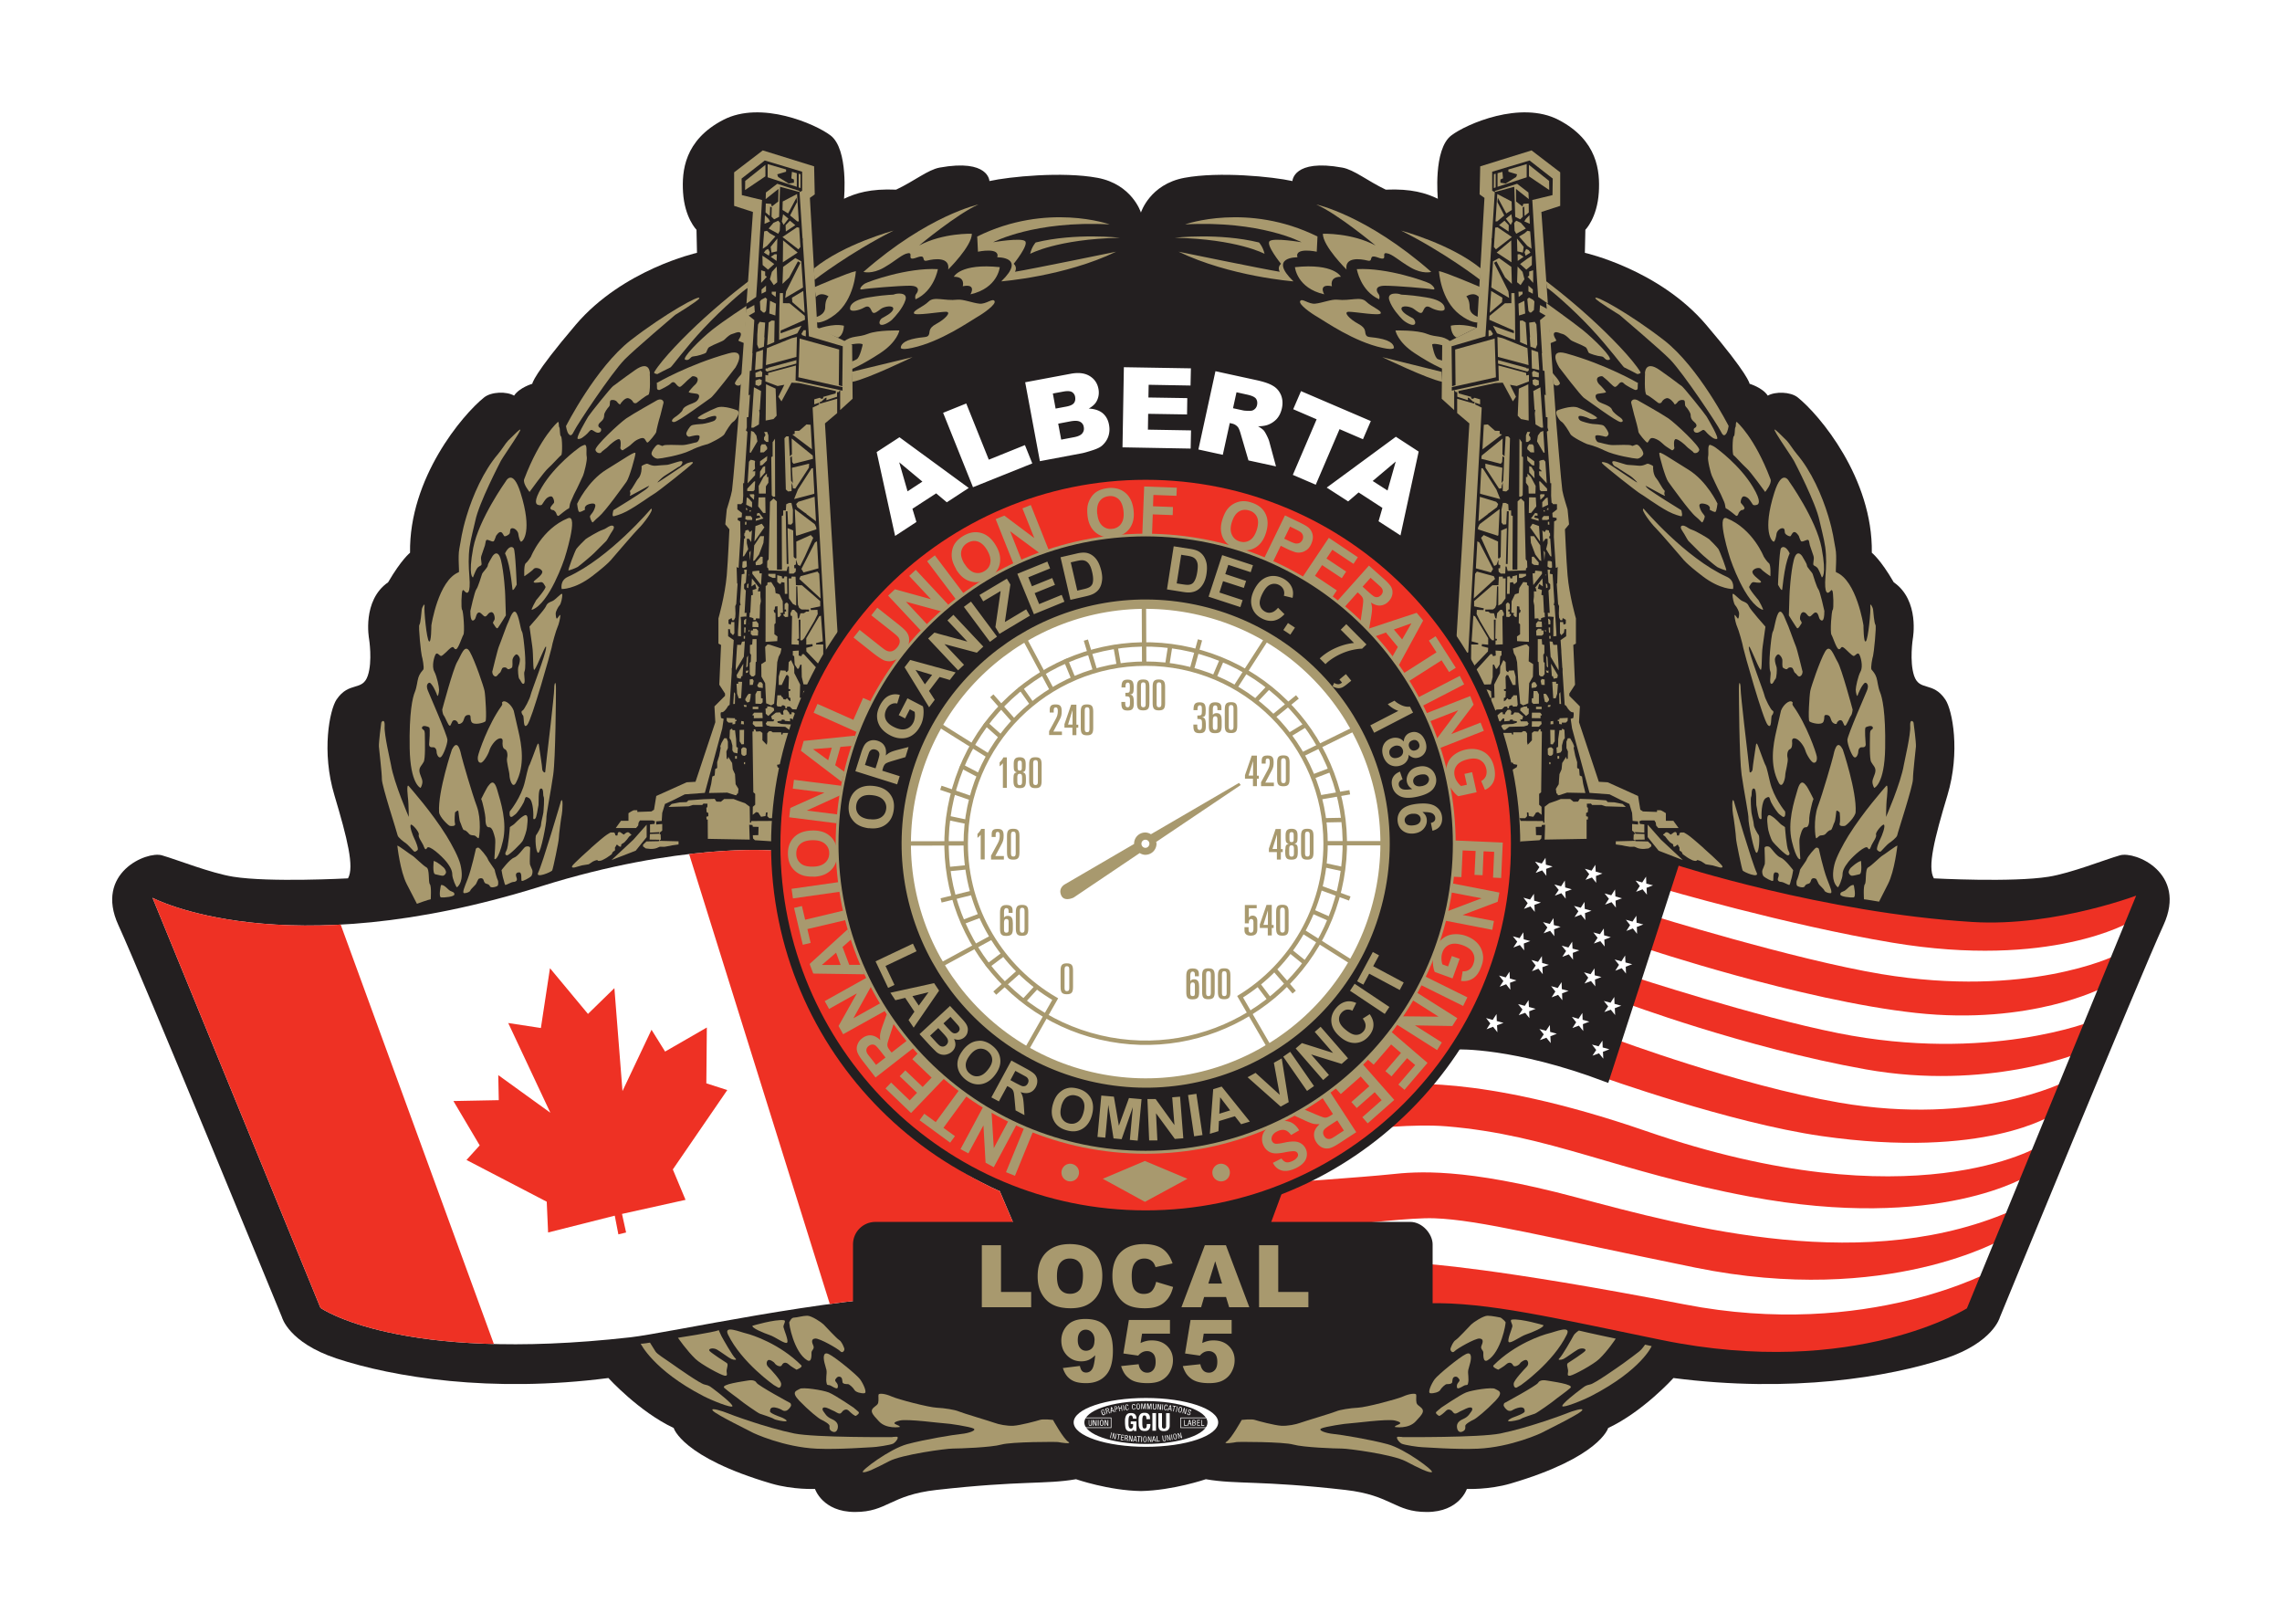 <svg xmlns="http://www.w3.org/2000/svg" viewBox="0 0 183.15 130.34"><defs><clipPath id="b"><path d="M134.56 69.16s11.87 3.85 23.74 4.58c6.74.42 13.59-2.29 13.59-2.29l-13.83 33.72s-9.09 5.81-24.72 2.62c-8.51-1.74-13.97-3.07-18.74-2.95l-.08-4.42-5.73.32-7.4-1.67 1.3-3.52s8.31-2.87 14.27-11.58c0 0 4.57-.19 11.96 2.61l5.65-17.43Z" style="fill:#fff;stroke:#231f20;stroke-miterlimit:10;stroke-width:.5px"/></clipPath><clipPath id="c"><path d="m12.24 72.05 13.48 32.91s6.27 4.46 24.89 2.36c2.99-.34 16.08-3.24 23.75-3.36l7.2-1.94v-3.33l-1.32-3.1S63.12 88.7 61.96 68.25c0 0-7.41-.61-18.51 2.87-20.76 6.51-31.21.93-31.21.93Z" style="fill:#fff"/></clipPath><filter id="a" filterUnits="userSpaceOnUse"><feOffset/><feGaussianBlur result="blur" stdDeviation="9"/><feFlood flood-color="#000" flood-opacity=".25"/><feComposite in2="blur" operator="in"/><feComposite in="SourceGraphic"/></filter></defs><g style="filter:url(#a)"><path d="M91.58 119.66c-2.6-.04-5.22-.95-5.22-.95-2.46.43-4.35.09-11.2.86-3.74.42-3.93 1.77-6.54 1.77s-3.21-1.85-3.21-1.85-1.75.08-3.5-.43c-7.19-2.11-7.84-4.46-7.84-4.46-2.79-1.31-5.24-4.01-5.24-4.01-9.42 1.22-17.29-.07-21.82-1.57-3.86-1.28-4.38-3.31-4.38-3.31S11.42 78.42 9.5 74.24c-1.92-4.19 2.27-5.95 3.49-5.6 1.22.35 3.92 1.43 5.73 1.72 2.93.47 9.21.13 9.21.13.52-.91-.05-3.18-1.09-6.67-1.05-3.49-.39-6.83.17-7.68 1.01-1.49 2.08-.63 2.51-1.92.39-1.16.1-2.96.1-2.96s-.58-3.07 1.53-4.53c1.08-1.85 1.76-2.37 1.76-2.37-.09-5.98 4.21-11.08 5.95-12.47.58-.46 1.8-.49 2.4-.14.43-.65 1.46-.95 1.46-.95s.04-.69 3.49-4.74c3.78-4.44 9.73-5.77 9.73-5.77l-.04-1.85s-.95-.95-1.08-3.01c-.1-1.68.09-4.18 3.23-5.81 3.04-1.58 7.42.34 8.61 1.25 1.46 1.12 1.08 5.08 1.08 5.08.95-.45 2.11-.82 4.18-.73 1.47-.69 2.54-1.59 3.49-1.77 3.96-.72 4 1.08 4 1.08 1.57-.35 5.87-.78 8.67-.26 2.79.52 3.49 2.79 3.49 2.79s.7-2.27 3.49-2.79 7.1-.09 8.67.26c0 0 .05-1.8 4-1.08.95.17 2.02 1.07 3.49 1.77 2.07-.09 3.23.28 4.18.73 0 0-.39-3.96 1.08-5.08 1.19-.91 5.57-2.83 8.61-1.25 3.14 1.64 3.33 4.13 3.23 5.81-.13 2.07-1.08 3.01-1.08 3.01l-.04 1.85s5.95 1.33 9.73 5.77c3.45 4.05 3.49 4.74 3.49 4.74s1.03.3 1.46.95c.6-.34 1.82-.32 2.4.14 1.75 1.4 6.04 6.49 5.95 12.47 0 0 .69.52 1.76 2.37 2.11 1.46 1.53 4.53 1.53 4.53s-.28 1.8.1 2.96c.43 1.29 1.51.43 2.51 1.92.57.84 1.22 4.19.17 7.68-1.05 3.49-1.62 5.77-1.09 6.67 0 0 6.29.34 9.21-.13 1.81-.29 4.5-1.37 5.73-1.72 1.22-.35 5.41 1.41 3.49 5.6-1.92 4.19-13.13 31.47-13.13 31.47s-.52 2.02-4.38 3.31c-4.52 1.5-12.39 2.79-21.82 1.57 0 0-2.44 2.7-5.24 4.01 0 0-.65 2.35-7.84 4.46-1.75.51-3.5.43-3.5.43s-.6 1.85-3.21 1.85-2.8-1.34-6.54-1.77c-6.85-.78-8.74-.43-11.2-.86 0 0-2.63.9-5.22.95Z" style="fill:#231f20"/></g><path d="M134.56 69.16s11.87 3.85 23.74 4.58c6.74.42 13.59-2.29 13.59-2.29l-13.83 33.72s-9.09 5.81-24.72 2.62c-8.51-1.74-13.97-3.07-18.74-2.95l-.08-4.42-5.73.32-7.4-1.67 1.3-3.52s8.31-2.87 14.27-11.58c0 0 4.57-.19 11.96 2.61l5.65-17.43Z" style="fill:#fff"/><g style="clip-path:url(#b)"><path d="M134.48 68.59s13.92 3.88 21.28 4.42c11.39.84 16.94-2.29 16.94-2.29l-1.74 3.26s-6.36 3.8-19.09 1.67c-8.47-1.41-18.54-4.36-18.54-4.36l1.15-2.7Z" style="fill:#ee3124"/><path d="m169.68 76.71-.95 2.57s-5.76 3.01-14.96 2.01c-9.21-1-21.91-5.25-21.91-5.25l.57-2.62s11.53 3.58 18.55 4.75c11.72 1.95 18.7-1.45 18.7-1.45Z" style="fill:#ee3124"/><path d="m167.91 81.94-1.06 2.57s-7.39 3.04-17.1 1.31-19.44-5.38-19.44-5.38l.73-2.07s9.81 3.21 16.48 4.54c12 2.4 20.4-.97 20.4-.97Z" style="fill:#ee3124"/><path d="m165.71 86.82-.95 2.62s-5.42 3.62-18.58 1.73c-7.37-1.06-17.69-4.77-17.69-4.77l1.14-3.01s9.9 3.7 18 5.1c11.1 1.91 18.08-1.67 18.08-1.67Z" style="fill:#ee3124"/><path d="m163.73 91.96-.89 2.34s-7.12 4.59-22.41 1.73c-10.72-2.01-15.96-4.94-24.34-5.64-2.68-.22-6.42.22-6.42.22l2.29-3.52s6.42-1.06 20.15 3.68c21.47 7.42 31.62 1.18 31.62 1.18Z" style="fill:#ee3124"/><path d="m161.93 96.96-1.06 2.4s-9.33 5.52-24.8 2.37c-12.06-2.46-17.32-3.83-20.94-3.96-1.94-.07-5.77.45-7.75.55-.89.04-5.69.39-5.86-.06l1.05-3.31s6.99-.49 9.05-.71c2.07-.22 5.86-.56 14.85 1.84 8.99 2.4 23.5 6.36 35.46.87Z" style="fill:#ee3124"/><path d="m114.18 101.41.25 3.76s7.88.68 14.08 2.13c6.2 1.45 20.28 3.94 29.71-1.47l1.8-3.93s-10.08 5.65-24.83 2.78c-15.24-2.96-21-3.27-21-3.27Z" style="fill:#ee3124"/></g><path d="M134.56 69.16s11.87 3.85 23.74 4.58c6.74.42 13.59-2.29 13.59-2.29l-13.83 33.72s-9.09 5.81-24.72 2.62c-8.51-1.74-13.97-3.07-18.74-2.95l-.08-4.42-5.73.32-7.4-1.67 1.3-3.52s8.31-2.87 14.27-11.58c0 0 4.57-.19 11.96 2.61l5.65-17.43Z" style="fill:none;stroke:#231f20;stroke-miterlimit:10;stroke-width:.5px"/><path d="m12.24 72.05 13.48 32.91s6.27 4.46 24.89 2.36c2.99-.34 16.08-3.24 23.75-3.36l7.2-1.94v-3.33l-1.32-3.1S63.12 88.7 61.96 68.25c0 0-7.41-.61-18.51 2.87-20.76 6.51-31.21.93-31.21.93Z" style="fill:#fff"/><g style="clip-path:url(#c)"><path d="M11.46 71.34s7.89 3.26 15.63 2.17l12.66 34.66s-7.38.87-14.54-3.04L11.46 71.34ZM55.16 68.07s3.4-1.36 11.87.88c0 0-2.19 14.53 13.27 25.22l2.02 5.88-10.93.48-1.3 4.09-3.32.58-11.61-37.13Z" style="fill:#ee3124"/></g><path style="fill:#ee3124" d="m44.14 77.7 3.05 3.67 2.12-2.07.65 8.26 2.33-4.92 1.09 1.75 3.35-1.93-.04 4.48 1.68.54L54 93.85l1.02 2.44-5.1 1.13.33 1.49-.62.15-.29-1.5-5.35 1.35-.11-2.47-6.44-3.35 1.06-1.17-2.11-3.56 3.64-.07-.04-2.01 4.18 3.02-3.38-7.2 2.62.4.73-4.8z"/><path style="fill:#fff" d="m124.39 82.26.02.55.54.15-.52.2.03.55-.35-.43-.52.19.31-.46-.35-.43.53.14.31-.46zM128.61 83.51l.02.55.54.15-.52.2.03.55-.35-.43-.52.19.3-.46-.34-.43.53.14.31-.46zM120.11 81.38l.02.56.54.15-.52.19.03.56-.35-.44-.52.2.3-.47-.34-.43.53.15.31-.47zM122.68 80.26l.03.55.54.15-.52.2.02.55-.34-.43-.52.19.3-.46-.35-.43.54.14.3-.46zM127 81.29l.02.55.54.15-.52.2.03.55-.35-.43-.52.19.3-.46-.34-.43.53.15.31-.47zM121.15 77.98l.03.55.53.15-.52.19.03.56-.34-.44-.52.2.3-.46-.35-.44.54.15.3-.46zM125.33 78.82l.02.56.54.14-.52.2.02.55-.34-.43-.52.2.3-.47-.34-.43.53.15.31-.47zM129.56 80.01l.02.55.54.15-.52.2.03.55-.35-.43-.52.19.31-.46-.35-.43.54.14.3-.46zM127.97 77.71l.02.56.54.14-.52.2.03.55-.35-.43-.52.2.3-.47-.34-.43.53.15.31-.47zM130.43 76.68l.03.56.54.14-.52.2.02.55-.34-.43-.52.2.3-.47-.35-.43.54.15.3-.47zM131.33 73.49l.02.56.54.14-.52.2.02.55-.34-.43-.52.2.3-.47-.34-.43.53.15.31-.47zM132.11 70.35l.02.56.54.14-.52.2.03.55-.35-.43-.52.2.3-.47-.34-.43.53.15.31-.47zM123.75 76.73l.02.55.54.15-.52.19.03.56-.35-.44-.52.2.3-.46-.34-.44.53.15.31-.46zM122.26 74.82l.03.56.53.14-.52.2.03.55-.35-.43-.52.2.31-.47-.35-.43.54.15.3-.47zM126.18 75.57l.03.56.54.14-.52.2.02.55-.34-.43-.52.2.3-.47-.35-.43.54.15.3-.47zM124.68 73.68l.03.56.54.14-.52.2.02.55-.34-.43-.52.2.3-.47-.35-.43.54.15.3-.47zM125.59 70.66l.03.56.53.15-.52.19.03.56-.35-.44-.52.2.31-.46-.35-.44.54.15.3-.47zM128.04 69.4l.03.55.54.15-.52.2.02.55-.34-.43-.52.19.3-.46-.35-.43.54.15.3-.47zM124.04 68.84l.03.55.54.15-.52.19.02.56-.34-.44-.52.2.3-.46-.35-.44.54.15.3-.46zM123.11 71.73l.02.55.54.15-.52.19.03.56-.35-.44-.52.2.3-.46-.34-.44.53.15.31-.46zM128.72 74.51l.02.55.54.15-.52.2.03.55-.35-.43-.52.19.3-.46-.34-.43.53.14.31-.46zM127.17 72.38l.02.56.54.15-.52.19.03.56-.35-.44-.52.2.31-.47-.35-.43.54.15.3-.47zM129.62 71.38l.03.56.53.15-.52.19.03.56-.35-.44-.52.2.31-.47-.35-.43.54.15.3-.47z"/><g><path d="M124.08 22.56s1.68 1.25 3.55 2.95c1.61 1.46 3.4 3.31 4.03 4.35.08.13-.25.16-.25.16s-.89-.47-1.06-.54c-.08-.03-1.26-1.64-2.65-3.12-1.55-1.66-3.37-3.2-3.54-3.25l-.08-.55ZM124.09 24.31s1.96 1.4 2.91 2.15c.95.76 2.49 2.3 2.17 2.41-.33.11-.4-.24-.61-.26-.43-.04-.91-.22-1.02-.28-.11-.07-.12-.37-.3-.48-.41-.24-1.08-.45-1.21-.59-.28-.28-.48-.43-.63-.46-.15-.02-.41-.19-.59-.13-.17.06-.13.28.09.63.07.1-.58.22-.58.33s.06-.83.04-.91c-.02-.09-.27-2.41-.27-2.41ZM95.11 18.01s5.03-1.8 10.63.97l-.06 1.22s-1.8-.39-1.55.45c0 0-2.38-.06-.32 1.93 0 0-5.09-.39-9.22-2.38 0 0 6.9 1.42 8.12 1.61 0 0-.22-.35.1-.64 0 0-1.24-1.53-.91-1.82.32-.29 2.56.09 2.56.09s-3.3-1.76-9.36-1.43Z" style="fill:#a8996e"/><path d="M94.29 19.08s3.53-.41 6.76.38c0 0 .32.35.44.91 0 0-2.15-1.18-7.21-1.29ZM107.61 22.2s-.53-1.09-3.68-.76c0 0 .15 1.68 2.35 2.18 0 0-.53-.88.62-.65 0 0-.24-.76.71-.76ZM108.08 21.64s-1.91-1.88-1.91-2.88c0 0 2.29-.09 4.23.94 0 0-3.03-2.53-4.76-3.29 0 0 4.03.85 9.23 5.41 0 0-.68.21-1.65-.35s-1.47-1.09-1.94-1.15.21.68-.68.35c-.88-.32-.29.38-.85.24s-1.85-.32-1.68.73Z" style="fill:#a8996e"/><path d="M108.9 21.61s.29 1.73 1.79 2.41c0 0 .09-.26-.06-.44s-.35-.65.53-.65 3.41.21 3.79.29c.38.09.06-.32-.21-.47-.26-.15-3.38-1.29-5.85-1.15ZM111.87 27.9s.06-.44-.88-.68c-.94-.23-1.21-.09-1.35-.32-.15-.24.09-.53-.62-.91s-1.26-.97-.76-.97 2.5.35 2.56.12c.06-.24-.73-.5-1.18-.94s-1.24-.03-2.32-.15c-.44-.05-1.23.27-1.76.32-.53.06-1.06-.47-1.21-.21-.15.26.85.97 1.41 1.29.56.32 2.9 1.98 5.21 2.47.97.21.91-.03.91-.03Z" style="fill:#a8996e"/><path d="M115.93 24.86s.28-.71-1.45-.99c-1.74-.28-1.95-.18-2.09-.25s-1.1-.21-.89.46c.21.67.85 1.35 1.06 1.56.21.21.71.5.92.42s.07-.43-.11-.53-.85-.42-.89-.74c-.04-.32.71-.21.99 0s.53.42.67.28c.14-.14.18-.67.67-.39.5.28 1.03.32 1.1.18ZM110.94 28.66s3.64 1.76 4.81 1.98l-.05-.8-4.76-1.18ZM112 26.52s1.71-.05 2.51.27c.8.32 1.21.08 1.91.62l-.54.33s-.84-.25-.94-.09c0 0 .18 1.09.48 1.18.47.14.47.18.47.18l-.15.57s-.8-.32-2.19-1.23c-1.39-.91-1.55-1.82-1.55-1.82ZM116.44 26.14s0 .75.48.96l1.6-.8s-1.18-.37-2.09-.16ZM118.8 23.04s-2.73-1.18-3.31-1.28c0 0 .12 2.3 1.66 3.48.91.7 1.44.64 1.44.64l.11-.43s-.75-.16-.75-.8-.27-.86-.27-.86.59-.43 1.02.05l.11-.8ZM112.43 18.5s4.01 1.07 6.42 3.05l-.05.91s-2.83-2.19-6.36-3.96ZM124.58 29.91s.69.74.61.89c-.09.15-.28.19-.43.09s-.17-.98-.17-.98ZM131.43 30.72s-2.5-1.46-5.73-2.36c-1.54-.43-.56 1.13-.56 1.13s1.73 2.28 2 2.45c.26.17 2.62 1.93 2.93 1.93s.13-.26-.04-.37c-.17-.11-.58-.41-.65-.61-.07-.2-.26-.28-.43-.37-.17-.09-.54-.19-.69-.33-.15-.13-.37-.52 0-.59.37-.06.67-.07.63-.15s-.37-.46-.52-.59c-.15-.13-.35-.52-.02-.63s.3.04.48.15c.17.11.65.67.78.67s.28-.2.35-.28.22-.17.37 0 .83.5.89.52c.06.02.24.02.22-.19-.01-.11.02-.39.02-.39ZM124.95 32.95s1.13-.46 1.69-.24c.56.22 1.71.78 1.52.87s-.48.09-.63 0c-.15-.09-.76-.28-.82-.17-.07.11 0 .24.11.33s.76.26.98.28c.22.02.74.04.89.13.15.09.41.52.41.65s-.13.28-.28.24c-.15-.04-.74-.2-.78-.04-.04.15.09.48.26.5.17.02.74.22 1.15.22s1.39-.06 1.5.04.3-.15.48-.06.48.54.46.72c-.02.17-.3.39-.5.39s-1.8-.26-2.6-.65-1.28-.48-1.41-.52c-.13-.04-1.21-.56-1.34-.8-.13-.24-.52-.89-.72-1s-.58-.76-.35-.87Z" style="fill:#a8996e"/><path d="M131.52 32.17s1.82 1.02 2.39 1.41c.56.39 2.56 2.26 2.47 2.54-.09.28-.41.28-.46.19-.04-.09-.48-.37-.56-.48s-.67-.61-.87-.59c-.2.02-.13.61-.11.69.02.09-.13.24-.2.2-.06-.04-.48-.3-.58-.39-.11-.09-.35-.33-.5-.41-.15-.09-.46-.24-.61-.15-.15.09-.2.37-.3.33-.11-.04-.69-.74-.69-.85s-.24-1.06-.28-1.15c-.04-.09-.26-1.04-.3-1.17-.04-.13.13-.46.61-.17ZM132.02 29.98s-.02-1.13 1.19-.28c1.21.85 1.58 1.17 1.76 1.28.17.11 1.84 2.19 2 2.45.15.26 1.06 1.78.82 1.8-.24.02-.43-.17-.63-.33-.2-.15-.35-.46-.5-.39-.15.06-.35.28-.58.2-.19-.07-.17-.3-.09-.35.09-.04.34-.2-.02-.5-.26-.22-.28-.39-.28-.56s-.26-.54-.39-.67 0-.48-.17-.52c-.17-.04-.37 0-.48.15-.11.15-.24.24-.26.17-.02-.06-.17-.24-.24-.3-.07-.06-.24-.22-.41-.17-.17.04-.33.2-.37.3-.04.11-.22.13-.3.06-.09-.06-.69-.56-.91-.63-.22-.06-.13-1.71-.13-1.71Z" style="fill:#a8996e"/><path d="M138.74 34.19s-2.39-4.71-5.18-6.88c-2.72-2.11-5.69-3.76-5.51-3.36.09.2 1.93 1.32 1.93 1.32s3.32 2.82 4.06 3.58c1.11 1.15 3.84 5.29 4.03 5.7.2.41.3.46.45.28.15-.17.22-.65.22-.65ZM139.39 33.86s1.43 1.21 2.71 4.6c.13.35-.43 1.02-.43 1.02s-1.19-1.65-1.5-1.91c-.3-.26-.93-.98-1.04-1.04s-.09-1.45.02-1.52c.11-.06.06-.63.13-.72.07-.09 0-.43.11-.43ZM137.81 36.01s1.83 1.32 2.88 3.08c.72 1.19.43 1.37.35 1.41-.09.04-.3.09-.37-.02s-.26-.41-.37-.5c-.11-.09-.35-.22-.46-.09s-.17.41-.11.48c.06.06.28.32.28.39s-.06.17-.19.17-.28.2-.3.3-.11.22-.2.15-.63-.52-.76-.56c-.13-.04-.04-.2-.19-.56-.15-.37-.39-.87-.5-1.06-.11-.2-.41-.89-.48-1.02s-.37-1.28-.3-1.54-.09-1.02.2-.93c.28.09.52.3.52.3ZM137.85 40.43s-.84-1.82-2.36-2.75c-1.52-.93-2.32-1.52-2.32-1.3s.48 1.95.72 2.28c.24.33 1.71 2.39 2.21 2.8.38.31.46.48.52.46.06-.02.24-.41.19-.52s-.3-.3-.41-.74c-.11-.43.59-.19.67-.13.29.22.09.35.17.39.09.04.37.22.45.15s.15-.63.15-.63ZM134.94 40.95s.15.52-.02.48c-.06-.01-.55-.13-1.04-.39-.93-.5-2.02-1.32-2.21-1.41-.17-.07-3.01-2.3-3.1-2.47s.37-.02.5.04 2.26 1.52 2.32 1.52-.39-.43-.54-.52c-.15-.09-.63-.41-.78-.5-.15-.09-.32-.22-.46-.28-.13-.06-.35-.43-.09-.41.26.02.95.3 1.15.3s.74.06.8.06c.46.06.69-.2.82-.15.13.04.41.15.39.22-.02.06-.02.67.28.98.12.12.46.8.63.95.07.06-.09.19.04.41.08.13-1.68-.91-1.56-.78.05.06.08.14.3.3.68.48 2.02 1.31 2.08 1.34.2.13.48.3.48.3ZM131.91 40.82s3.33 3.95 6.68 5.47c.67.3.5.98.5.98s-1.04.04-2.43-1.02-1.61-1.41-1.61-1.41-1.91-2.23-2.15-2.45c-.35-.33-1.24-1.5-1-1.56ZM138.54 45.79c.09 0-.52-1.58-.63-1.74-.11-.15-.63-.69-.74-.78s-1.04-.65-1.34-.74-.43-.26-.65-.33c-.22-.07-.41.04-.17.39.24.35.39.69.5.82.11.13.91.89.98.98.07.09 1.17 1.02 1.32 1.11.15.09.65.28.74.28ZM142.09 46.23s.05-.91-.12-1.03c-.16-.12-.41-.52-.41-.52s-.87-2.23-2.97-3.09c-.9-.37.28 3.26.28 3.26s1.2 3.61 2.61 4.09c.12.04-.34-.77-.34-.77s-.83-.96-.75-1.09c.08-.12.18-.4.39-.36.2.04.75.12.49-.12-.13-.12-.73-.53-.61-.77s.57-.33.69-.16c.12.16.73.57.73.57ZM143.64 44.4s-.17.35-.31.97c-.15.67-.26 1.62-.29 1.91-.02.27-.34-.36-.34-.36s.1-2.73.24-2.92c.14-.19.43-.14.7.41Z" style="fill:#a8996e"/><path d="M142.34 43.46c-.12 0-.92-.81.07-3.94.63-1.98 1.18-.89 1.18-.89s2.17 3.04 2.61 5.34c.43 2.29.02 2.37.02 2.37s-.18-.48-.31-.7c-.11-.18-.28-.22-.34-.27-.12-.1.07-.46-.02-.75-.1-.29-.22-.63-.29-.85-.07-.22-.02-.53-.27-.43-.24.1-.36.14-.43.1-.07-.05-.19-.43-.19-.43s-.22-.36-.39-.31c-.17.05-.22.34-.31.34s-.31-.1-.39-.22.02-.43-.22-.43-.46.27-.48.46c-.02.19-.12.63-.24.63Z" style="fill:#a8996e"/><path d="M146.42 49.03s-.34-1.57-.48-1.74c-.14-.17-.41-1.09-.46-1.23-.05-.14-.46-.53-.46-.68s-.27-.53-.34-.68c-.07-.14-.48-.7-.72.27s-.34 2.63-.34 2.83-.05 1.59-.05 1.59.55.89.65 1.01c.1.12.29-.27.36-.36.07-.1-.05-.19-.1-.31s.02-.63.27-.6c.24.02.29.29.46.34.17.05.36-.39.56-.31.19.07.19.44.31.56.12.12.34.24.34-.68ZM144.66 53.86s-.43-1.79-.53-2c-.1-.22-.65-1.79-.72-1.88-.07-.1-.34-1.06-.6-.87-.27.19-.41 1.42-.51 1.55-.1.12-.19 1.06-.24 1.62-.05.56-.07 1.4.02 1.59.1.19-.1.87.05.99.15.12.27-.29.36-.36.1-.07.14-.8.1-.94-.05-.14-.14-.43-.14-.63s.19-.46.31-.41c.12.05.27.27.29.43.02.17-.05.58.07.65s.27.17.36.05c.1-.12.31-.12.39-.02s.1.31.22.39c.12.07.22.36.41.24.19-.12.17-.39.17-.39Z" style="fill:#a8996e"/><path d="M141.69 50.29s-1.23-1.38-1.33-1.64-.34-.34-.51-.41c-.17-.07-.34-.27-.46-.36s-.34-.36-.34-.14.1.72.22.84.31.51.31.63-.02.46-.1.43c-.07-.02-.27-.43-.27-.24s.12.72.22.92c.1.19.44 1.38.48 1.67.05.29 1.59 5.77 1.96 6.18.36.41.24-.65.34-.75.1-.1.19-.34.05-.39-.14-.05-.6-.97-.65-1.23-.05-.27-1.21-3.24-1.25-3.81s.68 1.47.94 1.76c.13.14.07-1.23.17-1.88l.22-1.57ZM148.69 56.95s-.89-3.33-1.21-3.84c-.31-.51-.6-1.52-1.01-.8-.41.72-1.11 2.78-1.18 3.14s-.19 2.32-.07 2.44c.12.12.99.36 1.13.02s-.05-.56.27-.53c.31.02.29.34.41.53s.39.24.39.14.19-.31.36-.24c.17.07.19.46.31.43.12-.02.34-.65.46-.8s.14-.51.14-.51ZM145.81 60.7c-.05-.31-.82-2.56-1.88-4.03-.19-.27.07-.22-.12-.36-.19-.14-.68.22-.87.72 0 0-.18.78-.36 1.57-.29 1.22-.55 2.81.17 4.2.3.58.53-.31.53-.58s.27-1.13.19-1.4c-.07-.27 0-.63.19-.7.19-.07.19-.46.17-.6s.02-.34.31-.24c.29.1.65.6.75.94.1.34.48.97.68.99.19.02.29-.19.24-.51ZM147.89 60.12s1.14 3.38 1.04 5.05c-.02.39-.75 1.09-.87 1.11s-.48.05-.41-.19 0-.89 0-.89-.24-.24-.27-.1c-.02.14-.07.77-.15.89s-.19.63-.31.63-.27.15-.39.29-.31.12-.43.14c-.12.02-.27.24-.34.22-.07-.02-.24-1.52.14-2.56.39-1.04 1.16-3.72 1.23-4.03.07-.31.29-1.45.75-.56ZM145.55 64.12s-.48-.97-.58-1.06c-.1-.1-.41-.68-.7.31s-.82 2.61-.46 4.13.68 1.54.68 1.4-.12-1.38-.05-1.64c.07-.27.19-.89.48-.87.29.02.29-.53.29-.75s.22-1.28.34-1.52ZM143.26 66.39s.12 1.62.27 1.86c.14.24.12.39-.05.39s-1.09-.92-1.23-1.13-.36-.92-.36-1.09-.22-1.21.22-.97.72.65.89.75c.17.1.27.19.27.19Z" style="fill:#a8996e"/><path d="M143.26 65.11s-.92-1.11-1.21-2.39c-.29-1.28-.31-1.23-.39-1.38-.07-.14-.41-1.09-.46-1.21-.05-.12-.22-.7-.27-.34-.05.36-.27 1.74-.27 1.93s-.22.36-.24.22c-.02-.14-.12-1.16-.14-1.28-.02-.12-.58-4.88-.58-5.38s-.14-.72-.14-.05.03 5.6.22 6.95c.19 1.35.58 3.24.55 3.53-.02.29.44 2.73.65 2.73s.27-1.3.17-1.42c-.1-.12-.39-.63-.39-.82s-.17-.82-.19-.99c-.02-.17-.1-1.18-.02-1.28.07-.1-.03-.68.22-.65.24.02.16 1.19.19 1.33.07.29.14.99.27 1.09.12.1.17 0 .15-.1-.02-.1-.02-1.33.34-1.55.36-.22.27 0 .43.34.17.34.53.87.68.97.14.1.29.27.39.17.1-.1.05-.41.05-.41ZM139.18 64.37s1.46 4.96 1.81 5.67c.24.48-1.06-.05-1.13-.19-.07-.15-.53-2.34-.53-2.58s-.19-1.71-.24-1.91-.14-1.62.1-.99ZM143.91 69.82s-.65-.87-.99-.99c-.34-.12-.75-.75-.87-.84-.12-.1-.43-.1-.43.07s.05 1.16.02 1.28-.14.34-.19.48c-.05.14 0 .41.1.51s.68.43.75.36c.07-.07-.05-.68.19-.68s.34.12.22.43.19.34.29.34.53.24.6.24.12-.36.17-.48.15-.72.15-.72ZM145.98 68.13s.33 1.55.65 2.39c.27.7.48 1.16.27 1.16s-.46-.12-.48-.22c-.02-.1-.44-.46-.46-.53-.02-.07-.19-.39-.19-.39s-.22-.14-.36 0c-.07.07-.06.2-.15.31-.1.12-.31.05-.41.27-.08.19-.58.03-.63-.05-.05-.07-.05-.36 0-.44.05-.07.24-.72.24-.8s.51-.72.56-.89c.05-.17.65-.92.77-.92s.19.1.19.1ZM151.37 65.6s.02-1.16.05-1.38c.02-.22.17-1.4-.05-1.13-.16.19-1.84 2.08-3.02 3.98-.43.7-.99 1.73-1.13 2.34-.31 1.33.19 1.71.27 1.79.07.07.39-.72.39-1.01 0-.26.1-.56.48-1.04.39-.48 1.4-1.38 1.54-1.11.15.27.22 0 .31-.22.1-.22.43-.65.36-.84-.07-.19.53-.87.63-.8.15.11-.17.92-.27 1.11-.1.19-.36.82-.27.92s.22.19.31.1c.1-.1.53-.58.65-.65.12-.07.63-.46.65-.63.02-.17 1.26-3.94 1.26-4.49s.22-2.32.24-2.63c.02-.31-.17-1.79-.19-1.91-.02-.12-.31-.36-.27.29.05.65-.45 2.74-.51 3.09-.24 1.47-1.45 4.23-1.45 4.23ZM152.28 67.87s-.22 2.03-.75 3.07-.72 1.42-.72 1.42-1.09-.19-1.21-.19c0 0-.07-1.04.07-1.21.14-.17 0-1.21.27-1.35.27-.14.99-.87 1.13-.94.14-.07 1.18-.87 1.21-.8Z" style="fill:#a8996e"/><path d="M149.36 69.1s.12 1.01-.12 1.06c-.24.05-.46.12-.6.12s-.27-.17-.27-.29.14-.34.22-.39c.07-.05.39-.39.77-.51ZM148.78 71.03s.22.97-.02.99c-.24.02-1.06-.05-1.06-.24s.14-.19.34-.29c.19-.1.48-.53.75-.46ZM150.43 63.23s.82-.29.87-3.19c.05-2.9-.24-4.08-.41-4.49-.17-.41-.19-.87-.29-1.18-.1-.31-.29-.51-.39-.63-.1-.12.07-.97.12-1.11.05-.14.29-2.37.19-2.49-.1-.12-.17-1.06-.19-1.23-.02-.17-.26-.6-.22-.27.05.34-.17 2.66-.36 2.83-.19.17-.19-1.28-.19-1.28s-.55-3.62-2.2-4.27c-.07-.03.09-1.23-.05-1.91-.14-.68-.16-1.22-.58-2.61-.5-1.65-1.36-3.6-2.51-4.95-.29-.34-.61-.87-.82-1.09-1.22-1.23-1.06-.96-.8-.51.31.53 1.28 1.93 1.38 2.13.1.19 1.76 3.38 2.05 4.8.12.57.35 1.36.46 2.12.11.8.08 1.58.02 2.34-.12 1.5.19 1.4.34 1.25.14-.14.15-.19.22-.07s.12 1.42.02 1.52c-.1.1-.22 1.81-.1 2 .12.19.41 1.16.6 1.16s.14-.27.36-.14.7.72.85.68c.14-.05.29-.31.41-.14.12.17.34.96.12 1.38-.22.41-.39 1.26-.39 1.47s.1.63.15.46c.05-.17.29-.68.39-.8s.19-.31.34-.17c.15.15.1.39.02.58-.07.19-1.57 3.6-1.57 3.96s.34 1.25.53 1.38.34-.24.34-.43.12-.39.31-.36c.19.02.29-.07.29-.22s-.12-1.3 0-1.38c.12-.07.48-.19.56-.02.07.17-.12.19-.17.29-.05.1-.05.29-.05.58s-.05 1.67.1 1.93c.14.27.36.41.34.72-.02.31-.24.6-.24.87s.14.48.14.48ZM132.03 107.91l.53.12s-.81 1.9-4.81 3.98c-.73.38-2.27.99-2.36.84-.09-.15 1.13-1.1 1.46-1.34.32-.23.35-.32.79-.41.35-.07 2.17-1.35 2.65-1.69.58-.41 1.08-.81 1.28-.96s.47-.55.47-.55ZM129.68 107.43s-2.23-.47-2.96-.65c0 0-.34.2-.45.44-.12.23-.9 1.6-1.11 1.78-.2.17.12.15.32.06s.84-.58 1.16-.76c.32-.17.73-.06.58.12-.15.17-1.22.87-1.37.96s-.03.35 0 .58c.03.23-.15.49.17.44.32-.06 1.87-.9 2.33-1.34.7-.67 1.32-1.62 1.32-1.62ZM122.05 111.17s2.61-1.82 3.7-4.07c.38-.79-.96-.2-1.46-.09-.49.12-2.69.83-4.42 2.56-.15.15.38.35.38.35s.5-.29.61-.41c.12-.12.41-.29.58.06.09.18.46 0 .55-.15s.44-.35.55-.26c.12.09.18.35-.03.55-.2.2-.99 1.05-1.02 1.31-.03.26.12.41.26.32.15-.09.29-.17.29-.17ZM123.85 106.34s-1.78-.53-2.5-.44c-.23.03.06.35.03.55-.03.2-.44 1.11-.29 1.25.15.15.96-.47 1.4-.61.44-.15 1.51-.58 1.37-.76ZM120.83 106.08c.06.12-.37 2.44-1.43 3.08-.38.23-.35-.41-.35-.61s-.26-.29-.15-.55.2-.55-.15-.58c-.35-.03-1.83.82-2.01 1.02-.17.2-.38-.06-.32-.23s.21-.55.41-.67c.2-.12 1.08-1.08 1.25-1.25s.96-.7 1.31-.7 1.05.15 1.05.15.32.23.38.35Z" style="fill:#a8996e"/><path d="M117.83 109.98c.06-.26.17-.58.2-.76s.12-.79-.38-.55c-.5.23-2.24 1.66-2.5 2.01s-.61 1.11-.35 1.13c.26.03.7-.09.79-.26.09-.17.41-.47.52-.47s.41 0 .44-.15c.03-.15 0-.38.2-.44s.32.12.38.23c.06.12-.12.23-.17.35s-.06.35.06.35.38-.17.5-.23.26 0 .29-.12c.12-.41-.03-.84.03-1.11ZM115.62 113s1.54-1.05 2.04-1.25c.5-.2 2.1-.44 2.33-.29.23.15.76.2.03.96s-1.54 1.42-1.75 1.51c-.2.09-.67.35-.67.5s.06.35-.26.47-.41-.26-.41-.41.03-.41.5-.61c.46-.2.55-.49.64-.58s.18-.35-.06-.35-.53.2-.7.26c-.17.06-.35.23-.52.23s-.17-.2-.38-.29-.32.03-.41.12c-.09.09-.44.41-.52.35-.09-.06-.32-.2-.2-.32s.35-.29.35-.29ZM120.74 112.6s2.59-1.4 2.71-1.63c.12-.23.47-.23.76-.17.29.06 2.15.29 1.83.58-.32.29-1.11.84-1.28.99s-1.4 1.02-1.57 1.08c-.17.06-.99.32-1.11.41-.12.09-.79.23-.99.2-.2-.03.2-.26.38-.32.17-.06.9-.32.9-.47s-.03-.29-.23-.32c-.2-.03-.52.09-.67.17-.15.09-.23.14-.41.09-.17-.06-.41-.35-.38-.47s.06-.15.06-.15Z" style="fill:#a8996e"/><path d="M112.56 115.33s6.16.05 7.86-.29c2.3-.47 5.24-1.57 5.44-1.66.2-.09 1.42-.5 1.08-.15-.35.35-3.05 1.66-3.14 1.72-.09.06-2.53 1.19-5.18 1.31-1.78.08-4.25-.12-4.48-.12s-1.45-.17-1.66-.29-.53-.55-.26-.55.35.03.35.03Z" style="fill:#a8996e"/><path d="M111.95 114.52s1.1.19 1.69-.47c.23-.26.49-.5.55-.73.09-.37-.44-.47-.5-.73s0-.55-.03-.67-.52-.09-1.05.15c-.52.23-2.97.87-3.61.9-.64.03-1.48.17-1.75.29-.26.12-2.59.81-2.91.93-.32.12-.99.26-1.51.23s-1.86-.38-2.12-.47c-.26-.09-1.05 0-1.05 0s-.84 1.51-1.22 1.75c-.38.23.67.06.79.03s3.75-.03 4.57.2c.82.23 3.38.32 3.9.32s4.07.47 5.12 1.02c1.05.55 1.89.96 2.1.87s-2.15-1.86-3.55-2.24-3.72-.76-4.34-.82c-.61-.06-1.28-.29-.99-.44.29-.15 2.01-.41 2.27-.41s3.03-.38 3.64-.23c.61.15.47.26.23.35s-.23.15-.23.15Z" style="fill:#a8996e"/><g><path d="M60.09 22.56s-1.68 1.25-3.55 2.95c-1.61 1.46-3.4 3.31-4.03 4.35-.08.13.25.16.25.16s.89-.47 1.06-.54c.08-.03 1.26-1.64 2.65-3.12 1.55-1.66 3.37-3.2 3.54-3.25l.09-.55ZM59.9 24.55s-1.78 1.16-2.73 1.91c-.95.76-2.49 2.3-2.17 2.41.33.11.4-.24.61-.26.43-.04.91-.22 1.02-.28.11-.07.12-.37.3-.48.41-.24 1.08-.45 1.21-.59.28-.28.48-.43.63-.46s.41-.19.59-.13c.17.06.13.28-.09.63-.07.1.54.2.54.31s-.02-.81 0-.9c.02-.09.09-2.17.09-2.17ZM89.06 18.01s-5.03-1.8-10.63.97l.06 1.22s1.8-.39 1.55.45c0 0 2.38-.06.32 1.93 0 0 5.09-.39 9.22-2.38 0 0-6.9 1.42-8.12 1.61 0 0 .22-.35-.1-.64 0 0 1.24-1.53.91-1.82-.32-.29-2.56.09-2.56.09s3.3-1.76 9.36-1.43Z" style="fill:#a8996e"/><path d="M89.88 19.08s-3.53-.41-6.76.38c0 0-.32.35-.44.91 0 0 2.15-1.18 7.21-1.29ZM76.56 22.2s.53-1.09 3.68-.76c0 0-.15 1.68-2.35 2.18 0 0 .53-.88-.62-.65 0 0 .24-.76-.71-.76ZM76.09 21.64S78 19.76 78 18.76c0 0-2.29-.09-4.23.94 0 0 3.03-2.53 4.76-3.29 0 0-4.03.85-9.23 5.41 0 0 .68.21 1.65-.35s1.47-1.09 1.94-1.15-.21.68.68.35c.88-.32.29.38.85.24s1.85-.32 1.68.73Z" style="fill:#a8996e"/><path d="M75.27 21.61s-.29 1.73-1.79 2.41c0 0-.09-.26.06-.44s.35-.65-.53-.65-3.41.21-3.79.29c-.38.09-.06-.32.21-.47.26-.15 3.38-1.29 5.85-1.15ZM72.3 27.9s-.06-.44.88-.68c.94-.23 1.2-.09 1.35-.32.15-.24-.09-.53.62-.91s1.26-.97.76-.97-2.5.35-2.56.12c-.06-.24.73-.5 1.18-.94.44-.44 1.24-.03 2.32-.15.44-.05 1.23.27 1.76.32.53.06 1.06-.47 1.21-.21.15.26-.85.97-1.41 1.29-.56.32-2.9 1.98-5.21 2.47-.97.21-.91-.03-.91-.03Z" style="fill:#a8996e"/><path d="M68.24 24.86s-.28-.71 1.45-.99c1.74-.28 1.95-.18 2.09-.25.14-.07 1.1-.21.89.46-.21.67-.85 1.35-1.06 1.56-.21.21-.71.5-.92.42s-.07-.43.11-.53c.18-.11.85-.42.89-.74.04-.32-.71-.21-.99 0s-.53.42-.67.28-.18-.67-.67-.39c-.5.28-1.03.32-1.1.18ZM73.24 28.66s-3.64 1.76-4.81 1.98l-.08-.8 4.89-1.18ZM72.17 26.52s-1.71-.05-2.51.27c-.8.32-1.27.1-1.96.63l.54.23s.89-.17 1 0c0 0-.21 1.02-.48 1.18-.27.16-.4.17-.4.17v.62s.88-.36 2.27-1.27c1.39-.91 1.55-1.82 1.55-1.82ZM67.73 26.14s0 .75-.48.96l-1.67-.69s1.24-.49 2.15-.27ZM65.38 23.04s2.73-1.18 3.31-1.28c0 0-.12 2.3-1.66 3.48-.91.7-1.44.64-1.44.64l-.11-.43s.75-.16.75-.8.27-.86.27-.86-.59-.43-1.02.05l-.11-.8ZM71.74 18.5s-4.01 1.07-6.42 3.05l.05.91s2.83-2.19 6.36-3.96ZM59.6 29.91s-.69.74-.61.89c.09.15.28.19.43.09.15-.11.17-.98.17-.98ZM52.74 30.72s2.5-1.46 5.73-2.36c1.54-.43.56 1.13.56 1.13s-1.73 2.28-2 2.45c-.26.17-2.62 1.93-2.93 1.93s-.13-.26.04-.37c.17-.11.58-.41.65-.61.07-.2.26-.28.43-.37.17-.09.54-.19.69-.33.15-.13.37-.52 0-.59-.37-.06-.67-.07-.63-.15.04-.09.37-.46.52-.59.15-.13.35-.52.02-.63-.33-.11-.3.04-.48.15-.17.11-.65.67-.78.67s-.28-.2-.35-.28c-.07-.09-.22-.17-.37 0s-.83.5-.89.52c-.06.02-.24.02-.22-.19.01-.11-.02-.39-.02-.39ZM59.23 32.95s-1.13-.46-1.69-.24c-.56.22-1.71.78-1.52.87s.48.09.63 0c.15-.09.76-.28.82-.17s0 .24-.11.33-.76.26-.98.28c-.22.02-.74.04-.89.13-.15.09-.41.52-.41.65s.13.28.28.24c.15-.04.74-.2.78-.04.04.15-.09.48-.26.5-.17.02-.74.22-1.15.22s-1.39-.06-1.5.04c-.11.11-.3-.15-.48-.06-.17.09-.48.54-.46.72s.3.39.5.39 1.8-.26 2.6-.65 1.28-.48 1.41-.52c.13-.04 1.21-.56 1.34-.8.13-.24.52-.89.72-1s.58-.76.35-.87Z" style="fill:#a8996e"/><path d="M52.65 32.17s-1.82 1.02-2.39 1.41c-.56.39-2.56 2.26-2.47 2.54.09.28.41.28.46.19.04-.09.48-.37.56-.48.09-.11.67-.61.87-.59.2.02.13.61.11.69-.02.09.13.24.2.2.06-.04.48-.3.58-.39.11-.09.35-.33.5-.41s.46-.24.61-.15c.15.09.2.37.3.33.11-.04.69-.74.69-.85s.24-1.06.28-1.15c.04-.09.26-1.04.3-1.17.04-.13-.13-.46-.61-.17ZM52.16 29.98s.02-1.13-1.19-.28c-1.21.85-1.58 1.17-1.76 1.28-.17.11-1.84 2.19-2 2.45-.15.26-1.06 1.78-.82 1.8s.43-.17.63-.33c.2-.15.35-.46.5-.39.15.06.35.28.58.2.19-.07.17-.3.09-.35-.09-.04-.34-.2.02-.5.26-.22.28-.39.28-.56s.26-.54.39-.67 0-.48.17-.52c.17-.04.37 0 .48.15.11.15.24.24.26.17.02-.06.17-.24.24-.3.07-.06.24-.22.41-.17.17.04.33.2.37.3.04.11.22.13.3.06.09-.06.69-.56.91-.63.22-.06.13-1.71.13-1.71Z" style="fill:#a8996e"/><path d="M45.43 34.19s2.39-4.71 5.18-6.88c2.72-2.11 5.69-3.76 5.51-3.36-.09.2-1.93 1.32-1.93 1.32s-3.32 2.82-4.06 3.58c-1.11 1.15-3.84 5.29-4.03 5.7-.2.41-.3.46-.46.28-.15-.17-.22-.65-.22-.65ZM44.78 33.86s-1.43 1.21-2.71 4.6c-.13.35.43 1.02.43 1.02s1.19-1.65 1.5-1.91c.3-.26.93-.98 1.04-1.04s.09-1.45-.02-1.52c-.11-.06-.06-.63-.13-.72-.07-.09 0-.43-.11-.43ZM46.37 36.01s-1.83 1.32-2.88 3.08c-.72 1.19-.43 1.37-.35 1.41.09.04.3.09.37-.02s.26-.41.37-.5c.11-.09.35-.22.46-.09.11.13.17.41.11.48-.06.06-.28.32-.28.39s.06.17.19.17.28.2.3.3c.02.11.11.22.2.15.09-.07.63-.52.76-.56.13-.04.04-.2.19-.56.15-.37.39-.87.5-1.06.11-.2.41-.89.48-1.02s.37-1.28.3-1.54.09-1.02-.2-.93c-.28.09-.52.3-.52.3ZM46.32 40.43s.84-1.82 2.36-2.75c1.52-.93 2.32-1.52 2.32-1.3s-.48 1.95-.72 2.28c-.24.33-1.71 2.39-2.21 2.8-.38.31-.46.48-.52.46-.06-.02-.24-.41-.19-.52s.3-.3.41-.74c.11-.43-.59-.19-.67-.13-.29.22-.09.35-.17.39-.09.04-.37.22-.46.15-.09-.06-.15-.63-.15-.63ZM49.23 40.95s-.15.52.02.48c.06-.01.55-.13 1.04-.39.93-.5 2.02-1.32 2.21-1.41.17-.07 3.01-2.3 3.1-2.47s-.37-.02-.5.04-2.26 1.52-2.32 1.52.39-.43.54-.52c.15-.09.63-.41.78-.5.15-.09.32-.22.46-.28.13-.06.35-.43.09-.41-.26.02-.95.3-1.15.3s-.74.06-.8.06c-.46.06-.69-.2-.82-.15-.13.04-.41.15-.39.22.02.06.02.67-.28.98-.12.12-.46.8-.63.95-.07.06.09.19-.04.41-.08.13 1.68-.91 1.56-.78-.05.06-.08.14-.3.3-.68.48-2.02 1.31-2.08 1.34-.2.13-.48.3-.48.3ZM52.26 40.82s-3.33 3.95-6.68 5.47c-.67.3-.5.98-.5.98s1.04.04 2.43-1.02 1.61-1.41 1.61-1.41 1.91-2.23 2.15-2.45c.35-.33 1.24-1.5 1-1.56ZM45.63 45.79c-.09 0 .52-1.58.63-1.74.11-.15.63-.69.74-.78.11-.09 1.04-.65 1.34-.74s.43-.26.65-.33c.22-.07.41.04.17.39-.24.35-.39.69-.5.82-.11.13-.91.89-.98.98s-1.17 1.02-1.32 1.11c-.15.09-.65.28-.74.28ZM42.08 46.23s-.05-.91.12-1.03c.16-.12.41-.52.41-.52s.87-2.23 2.97-3.09c.9-.37-.28 3.26-.28 3.26s-1.2 3.61-2.61 4.09c-.12.04.34-.77.34-.77s.83-.96.75-1.09c-.08-.12-.18-.4-.39-.36-.2.04-.75.12-.49-.12.13-.12.73-.53.61-.77s-.57-.33-.69-.16c-.12.16-.73.57-.73.57ZM40.53 44.4s.17.35.31.97c.15.67.26 1.62.29 1.91.02.27.34-.36.34-.36s-.1-2.73-.24-2.92c-.14-.19-.43-.14-.7.41Z" style="fill:#a8996e"/><path d="M41.84 43.46c.12 0 .92-.81-.07-3.94-.63-1.98-1.18-.89-1.18-.89s-2.17 3.04-2.61 5.34c-.43 2.29-.02 2.37-.02 2.37s.18-.48.31-.7c.11-.18.28-.22.34-.27.12-.1-.07-.46.02-.75.1-.29.22-.63.29-.85.07-.22.02-.53.27-.43s.36.14.43.1c.07-.05.19-.43.19-.43s.22-.36.39-.31c.17.05.22.34.31.34s.31-.1.39-.22c.07-.12-.02-.43.22-.43s.46.27.48.46c.02.19.12.63.24.63Z" style="fill:#a8996e"/><path d="M37.75 49.03s.34-1.57.48-1.74c.14-.17.41-1.09.46-1.23s.46-.53.46-.68.27-.53.34-.68c.07-.14.48-.7.72.27s.34 2.63.34 2.83.05 1.59.05 1.59-.55.89-.65 1.01c-.1.12-.29-.27-.36-.36-.07-.1.05-.19.1-.31s-.02-.63-.27-.6-.29.29-.46.34c-.17.05-.36-.39-.56-.31-.19.07-.19.44-.31.56-.12.12-.34.24-.34-.68ZM39.52 53.86s.43-1.79.53-2c.1-.22.65-1.79.72-1.88.07-.1.34-1.06.6-.87.27.19.41 1.42.51 1.55.1.12.19 1.06.24 1.62.05.56.07 1.4-.02 1.59-.1.19.1.87-.05.99-.15.12-.27-.29-.36-.36-.1-.07-.14-.8-.1-.94.05-.14.14-.43.14-.63s-.19-.46-.31-.41c-.12.05-.27.27-.29.43-.02.17.05.58-.07.65s-.27.17-.36.05-.31-.12-.39-.02c-.07.1-.1.31-.22.39-.12.07-.22.36-.41.24-.19-.12-.17-.39-.17-.39Z" style="fill:#a8996e"/><path d="M42.49 50.29s1.23-1.38 1.33-1.64c.1-.27.34-.34.51-.41.17-.07.34-.27.46-.36s.34-.36.34-.14-.1.72-.22.84-.31.51-.31.63.02.46.1.43c.07-.02.27-.43.27-.24s-.12.72-.22.92c-.1.19-.44 1.38-.48 1.67-.05.29-1.59 5.77-1.95 6.18-.36.41-.24-.65-.34-.75-.1-.1-.19-.34-.05-.39.14-.05.6-.97.65-1.23.05-.27 1.21-3.24 1.25-3.81.05-.58-.68 1.47-.94 1.76-.13.14-.07-1.23-.17-1.88l-.22-1.57ZM35.49 56.95s.89-3.33 1.21-3.84c.31-.51.6-1.52 1.01-.8.41.72 1.11 2.78 1.18 3.14.07.36.19 2.32.07 2.44-.12.12-.99.36-1.13.02-.14-.34.05-.56-.27-.53-.31.02-.29.34-.41.53s-.39.24-.39.14-.19-.31-.36-.24c-.17.07-.19.46-.31.43-.12-.02-.34-.65-.46-.8-.12-.14-.14-.51-.14-.51ZM38.36 60.7c.05-.31.82-2.56 1.88-4.03.19-.27-.07-.22.12-.36.19-.14.68.22.87.72 0 0 .18.78.36 1.57.29 1.22.55 2.81-.17 4.2-.3.58-.53-.31-.53-.58s-.27-1.13-.19-1.4c.07-.27 0-.63-.19-.7-.19-.07-.19-.46-.17-.6s-.02-.34-.31-.24c-.29.1-.65.6-.75.94s-.48.97-.68.99c-.19.02-.29-.19-.24-.51ZM36.28 60.12s-1.14 3.38-1.04 5.05c.02.39.75 1.09.87 1.11s.48.05.41-.19 0-.89 0-.89.24-.24.27-.1.07.77.15.89c.07.12.19.63.31.63s.27.15.39.29c.12.14.31.12.43.14.12.02.27.24.34.22.07-.02.24-1.52-.14-2.56-.39-1.04-1.16-3.72-1.23-4.03-.07-.31-.29-1.45-.75-.56ZM38.62 64.12s.48-.97.58-1.06c.1-.1.41-.68.7.31s.82 2.61.46 4.13-.68 1.54-.68 1.4.12-1.38.05-1.64-.19-.89-.48-.87c-.29.02-.29-.53-.29-.75s-.22-1.28-.34-1.52ZM40.92 66.39s-.12 1.62-.27 1.86c-.14.24-.12.39.05.39s1.09-.92 1.23-1.13.36-.92.36-1.09.22-1.21-.22-.97c-.43.24-.72.65-.89.75-.17.1-.27.19-.27.19Z" style="fill:#a8996e"/><path d="M40.92 65.11s.92-1.11 1.21-2.39c.29-1.28.31-1.23.39-1.38.07-.14.41-1.09.46-1.21.05-.12.22-.7.27-.34.05.36.27 1.74.27 1.93s.22.36.24.22c.02-.14.12-1.16.14-1.28s.58-4.88.58-5.38.14-.72.14-.05-.03 5.6-.22 6.95c-.19 1.35-.58 3.24-.55 3.53.02.29-.44 2.73-.65 2.73s-.27-1.3-.17-1.42c.1-.12.39-.63.39-.82s.17-.82.19-.99c.02-.17.1-1.18.02-1.28-.07-.1.03-.68-.22-.65-.24.02-.16 1.19-.19 1.33-.07.29-.14.99-.27 1.09-.12.1-.17 0-.15-.1.02-.1.02-1.33-.34-1.55-.36-.22-.27 0-.43.34-.17.34-.53.87-.68.97-.14.1-.29.27-.39.17-.1-.1-.05-.41-.05-.41ZM45 64.37s-1.46 4.96-1.81 5.67c-.24.48 1.06-.05 1.13-.19s.53-2.34.53-2.58.19-1.71.24-1.91c.05-.19.14-1.62-.1-.99ZM40.26 69.82s.65-.87.99-.99c.34-.12.75-.75.87-.84.12-.1.43-.1.43.07s-.05 1.16-.02 1.28c.02.12.14.34.19.48.05.14 0 .41-.1.51s-.68.43-.75.36c-.07-.07.05-.68-.19-.68s-.34.12-.22.43c.12.31-.19.34-.29.34s-.53.24-.6.24-.12-.36-.17-.48c-.05-.12-.15-.72-.15-.72ZM38.19 68.13s-.33 1.55-.65 2.39c-.27.7-.48 1.16-.27 1.16s.46-.12.48-.22c.02-.1.44-.46.46-.53.02-.07.19-.39.19-.39s.22-.14.36 0c.07.07.06.2.15.31.1.12.31.05.41.27.08.19.58.03.63-.05.05-.07.05-.36 0-.44-.05-.07-.24-.72-.24-.8s-.51-.72-.56-.89c-.05-.17-.65-.92-.77-.92s-.19.1-.19.1ZM32.81 65.6s-.02-1.16-.05-1.38c-.02-.22-.17-1.4.05-1.13.16.19 1.84 2.08 3.02 3.98.43.7.99 1.73 1.13 2.34.31 1.33-.19 1.71-.27 1.79-.07.07-.39-.72-.39-1.01 0-.26-.1-.56-.48-1.04-.39-.48-1.4-1.38-1.54-1.11-.15.27-.22 0-.31-.22-.1-.22-.43-.65-.36-.84.07-.19-.53-.87-.63-.8-.15.11.17.92.27 1.11.1.19.36.82.27.92-.1.1-.22.19-.31.1s-.53-.58-.65-.65c-.12-.07-.63-.46-.65-.63-.02-.17-1.26-3.94-1.26-4.49s-.22-2.32-.24-2.63c-.02-.31.17-1.79.19-1.91.02-.12.31-.36.27.29-.05.65.45 2.74.51 3.09.24 1.47 1.45 4.23 1.45 4.23ZM31.89 67.87s.22 2.03.75 3.07.82 1.59.82 1.59.99-.36 1.11-.36c0 0 .07-1.04-.07-1.21-.14-.17 0-1.21-.27-1.35s-.99-.87-1.13-.94-1.18-.87-1.21-.8Z" style="fill:#a8996e"/><path d="M34.81 69.1s-.12 1.01.12 1.06c.24.05.46.12.6.12s.27-.17.27-.29-.14-.34-.22-.39c-.07-.05-.39-.39-.77-.51ZM35.39 71.03s-.22.97.02.99c.24.02 1.06-.05 1.06-.24s-.14-.19-.34-.29c-.19-.1-.48-.53-.75-.46ZM33.75 63.23s-.82-.29-.87-3.19c-.05-2.9.24-4.08.41-4.49.17-.41.19-.87.29-1.18.1-.31.29-.51.39-.63.1-.12-.07-.97-.12-1.11-.05-.14-.29-2.37-.19-2.49.1-.12.17-1.06.19-1.23.02-.17.26-.6.22-.27-.05.34.17 2.66.36 2.83.19.17.19-1.28.19-1.28s.55-3.62 2.2-4.27c.07-.03-.09-1.23.05-1.91.14-.68.16-1.22.58-2.61.5-1.65 1.36-3.6 2.51-4.95.29-.34.61-.87.82-1.09 1.22-1.23 1.06-.96.8-.51-.31.53-1.28 1.93-1.38 2.13s-1.76 3.38-2.05 4.8c-.12.57-.35 1.36-.46 2.12-.11.8-.08 1.58-.02 2.34.12 1.5-.19 1.4-.34 1.25-.14-.14-.15-.19-.22-.07s-.12 1.42-.02 1.52c.1.1.22 1.81.1 2-.12.19-.41 1.16-.6 1.16s-.14-.27-.36-.14c-.22.12-.7.72-.85.68-.14-.05-.29-.31-.41-.14-.12.17-.34.96-.12 1.38.22.41.39 1.26.39 1.47s-.1.63-.15.46c-.05-.17-.29-.68-.39-.8-.1-.12-.19-.31-.34-.17s-.1.39-.02.58c.07.19 1.57 3.6 1.57 3.96s-.34 1.25-.53 1.38c-.19.12-.34-.24-.34-.43s-.12-.39-.31-.36c-.19.02-.29-.07-.29-.22s.12-1.3 0-1.38c-.12-.07-.48-.19-.56-.02-.07.17.12.19.17.29.05.1.05.29.05.58s.05 1.67-.1 1.93c-.14.27-.36.41-.34.72.02.31.24.6.24.87s-.14.48-.14.48ZM52.16 107.75s-.63.11-.74.08c0 0 1.01 2.12 5 4.19.73.38 2.27.99 2.36.84s-1.13-1.1-1.45-1.34c-.32-.23-.35-.32-.79-.41-.35-.07-2.17-1.35-2.65-1.69-.58-.41-1.15-.75-1.28-.96-.21-.34-.45-.72-.45-.72ZM54.41 107.36s2.9-.44 3.28-.61c0 0 .09.23.21.47.12.23.9 1.6 1.11 1.78.2.17-.12.15-.32.06s-.84-.58-1.16-.76c-.32-.17-.73-.06-.58.12.15.17 1.22.87 1.37.96s.03.35 0 .58c-.03.23.15.49-.17.44-.32-.06-1.87-.9-2.33-1.34-.7-.67-1.4-1.69-1.4-1.69ZM62.13 111.17s-2.61-1.82-3.7-4.07c-.38-.79.96-.2 1.46-.09.49.12 2.69.83 4.42 2.56.15.15-.38.35-.38.35s-.5-.29-.61-.41c-.12-.12-.41-.29-.58.06-.09.18-.46 0-.55-.15s-.44-.35-.55-.26c-.12.09-.18.35.03.55s.99 1.05 1.02 1.31c.03.26-.12.41-.26.32s-.29-.17-.29-.17ZM60.41 106.39s1.78-.53 2.5-.44c.23.03-.06.35-.03.55s.44 1.11.29 1.25c-.15.15-.96-.47-1.4-.61-.44-.15-1.51-.58-1.37-.76ZM63.35 106.08c-.06.12.37 2.44 1.43 3.08.38.23.35-.41.35-.61s.26-.29.15-.55c-.12-.26-.2-.55.15-.58.35-.03 1.83.82 2.01 1.02.17.2.38-.06.32-.23s-.21-.55-.41-.67-1.08-1.08-1.25-1.25c-.17-.17-.96-.7-1.31-.7s-.84.15-1.05.15-.32.23-.38.35Z" style="fill:#a8996e"/><path d="M66.34 109.98c-.06-.26-.17-.58-.2-.76s-.12-.79.38-.55c.5.23 2.24 1.66 2.5 2.01.26.35.61 1.11.35 1.13-.26.03-.7-.09-.79-.26-.09-.17-.41-.47-.52-.47s-.41 0-.44-.15 0-.38-.2-.44-.32.12-.38.23c-.06.12.12.23.17.35.06.12.06.35-.06.35s-.38-.17-.5-.23-.26 0-.29-.12c-.12-.41.03-.84-.03-1.11ZM68.56 113s-1.54-1.05-2.04-1.25c-.5-.2-2.1-.44-2.33-.29-.23.15-.76.2-.03.96s1.54 1.42 1.75 1.51c.2.09.67.35.67.5s-.06.35.26.47.41-.26.41-.41-.03-.41-.5-.61c-.46-.2-.55-.49-.64-.58-.09-.09-.18-.35.06-.35s.53.2.7.26c.17.06.35.23.52.23s.17-.2.38-.29.32.03.41.12c.09.09.44.41.52.35.09-.06.32-.2.2-.32s-.35-.29-.35-.29ZM63.43 112.6s-2.59-1.4-2.71-1.63-.47-.23-.76-.17c-.29.06-2.15.29-1.83.58.32.29 1.11.84 1.28.99.17.15 1.4 1.02 1.57 1.08.17.06.99.32 1.11.41.12.09.79.23.99.2.2-.03-.2-.26-.38-.32-.17-.06-.9-.32-.9-.47s.03-.29.23-.32c.2-.03.52.09.67.17.15.09.23.14.41.09.17-.06.41-.35.38-.47s-.06-.15-.06-.15Z" style="fill:#a8996e"/><path d="M71.61 115.33s-6.16.05-7.86-.29c-2.3-.47-5.24-1.57-5.44-1.66-.2-.09-1.42-.5-1.08-.15.35.35 3.05 1.66 3.14 1.72.09.06 2.53 1.19 5.18 1.31 1.78.08 4.25-.12 4.48-.12s1.45-.17 1.66-.29.53-.55.26-.55-.35.03-.35.03Z" style="fill:#a8996e"/><path d="M72.22 114.52s-1.1.19-1.69-.47c-.23-.26-.49-.5-.55-.73-.09-.37.44-.47.5-.73s0-.55.03-.67.52-.09 1.05.15 2.97.87 3.61.9c.64.03 1.48.17 1.75.29.26.12 2.59.81 2.91.93.32.12.99.26 1.51.23s1.86-.38 2.12-.47c.26-.09 1.05 0 1.05 0s.84 1.51 1.22 1.75c.38.23-.67.06-.79.03s-3.75-.03-4.57.2-3.37.32-3.9.32-4.07.47-5.12 1.02c-1.05.55-1.89.96-2.1.87-.2-.09 2.15-1.86 3.55-2.24s3.72-.76 4.34-.82c.61-.06 1.28-.29.99-.44-.29-.15-2.01-.41-2.27-.41s-3.03-.38-3.64-.23c-.61.15-.47.26-.23.35.23.09.23.15.23.15Z" style="fill:#a8996e"/></g></g><g><path style="fill:#a8996e" d="m123.75 45.85-.53-.06-.04.22H123l.06.94.7-.9-.01-.2zM123.97 49.16h-.05l-.07-1.38-.14-.04.04-.39-.32-.1.1-.39.25.17.05.03-.04-.64-.59.76h.05l.07.28h-.21v.42l-.04.36.07.35.03 1.05.29-.02.04.14h.18v-.14l.17-.07.14-.02-.02-.37zM123.74 51.01l.14-.12v-.29h-.16l-.02-.14h-.26l-.15.16.02.39h.43zM123.74 49.89l-.3-.04-.16.2v.28l.48-.01-.02-.43zM124.41 50.35l-.12.01.03.42h.09v-.43zM124.07 46.82l.02.38.12-.06-.04-.25-.1-.07zM123.48 45.36l.02-.22-.41-.47-.15.02v.52l.17.12.37.03zM124.61 46.09l-.23-.05.04-.32h-.21l.07 1.03.14.14v.36l-.14.14.1 1.8-.16-.01.02.31.11-.01.35.03-.03.29v1.27l.25-.03-.01-.35-.14-2.1-.07-.03.05-.26-.14-2.21zM124.7 54.47l.29-.07.04-.22-.55-.92.07 1h.08l.07.21zM123.83 54.28l.14-.18v-.9l-.09-.09-.02-.55.09-.15v-.65l-.18-.04-.03-.43h-.32v1.8l.07.05.03 1.02.13.12h.18zM124.28 40.92l-.02-.19-.13.18.15.01zM123.51 55.72l-.14-.26h-.29l-.02.57-.12.02v.31l.12.13.45-.02v-.75zM123.28 56.72h.45v.19h-.45zM122.83 43.03l.04.54.35.93.36.47.12.05-.08-1.25-.5-.74h-.29zM124.22 45.02l-.02.44.16.11.14.01.07-.06-.02-.44-.13-.06h-.2zM123.95 44.99l.05-.64-.11-.16.06.8zM124.45 51.03l-.11.01.01.22h.1v-.23zM124.23 42.1l.12.01-.01-.23-.11-.01v.23zM123.97 39.67l-.31-.01-.06.05.03.4.31-.29.03-.15zM124.66 57.86l-.21.03-.01.24.23-.02-.01-.25zM122.8 42.32l.8 1.14-.08-1.24-.52-.19-.2.29zM123.19 41.37l.21.02v-.18l-.19-.05-.34.45.62.19-.01-.18-.35-.08.06-.17zM124.03 46.24l.04-.16h-.02l-.03.04.01.12zM124.06 50.56l-.07.01v.07l.08.08-.01-.16zM124.22 56.73l.19-.01.04-.14v-.01l-.21.02-.02.14zM124.03 50.12l-.02-.23.01.23h.01z"/><path style="fill:#a8996e" d="m124.43 49.8-.12-.14h-.06l.03.45.15-.01v-.3zM124.25 53.57l-.05-.8-.1-.16.04.87.11.09zM124.28 54.01l-.01-.24-.03.07-.17-.04.07.18.14.03zM124.98 51.75h-.31l-.07-.25-.23-.03.08 1.23.64 1.1v-.32l-.1-1.56v-.07l-.01-.1zM120.63 14.31l-.05-.52-.39.11v1.09l2.34-.76v-1.06l-1.47.43v.18l.7.21-.07.21-.85.53-.42-.07v-.25l.21-.1zM119.9 13.98l-.01 1.11.15-.05v-1.1l-.14.04zM124.64 60.52l.02-.41-.15-.14-.17.02-.12.09.01.47.14.11.16-.02.11-.12zM124.34 61.33h.1v-.16l-.1-.01v.17zM121.53 14.99l.01.14.07 2.27.4.2.21-.21-.01-.75.12-.06.03.75.34-.28-.01-.72-.43.03-.07.21-.51-.4-.01-1.01 1.03.82-.03-.53-.91-.7-1.8.58.05.07 1.52-.41zM126.23 59.62l-.21-.37h-.19l-.11.27v.51l.12.28-.01.58-.11.02-.02-.18-.32.5-.05.51-.17.39-.06.81-.23.37.05.37.07.02.05.12.12-.01.61-.2 1.47.03-.18-.74-.09-.58-.19-.09-.04-.51-.16-.09v-.46l-.15-.51-.13-.63.04-.14-.11-.27zM119.44 51.99l-.52-.13.02-.17.5.05v-.52l-1.05-1.76-.14-.05-.14 2.06.53.14v.11h-.56l-.02 1.61.17.19 1.19-1.24.02-.29zM119.99 34.57l-.58-.51-.32.03-.11 1.97 1.57-1.19-.19-.05v-.24l-.37-.01zM119.47 26.5v.5l.28-.1.07-.11-.18-.29h-.17zM118.89 36.82l1.56.4.11-.14.03-.47.14.1-.08 1.86-.14.2.07-1.23-1.37-.33.01.32 1.09 1.68.19-.02.03-.22.08-.23v.67l.28.03.19-.16.11-4.11-.14-.15h-.21l-.09 1.6-.17-.16.02-1.27-1.68 1.37-.03.26zM123.03 54.3l.02-1-.36-.23.04-1.15-.18-.2-.19.02-.94.31.08.37.16.29.1.43.1 1.64.15 1.69.24.14.41-.17.07-1.61.3-.53zM121.08 40.96l-.03-.49-.22-.11h-.21l-.12.56.01 1.02.13.16.25-.02.05-1.05h.15l-.09 4.23h-.14l.08-2.88-.46.19-.04 2.12-.12.13-.09-.02v-1.34l-1.15-.52-.21.22.68 1.5.37.76.19-.09.15-.42v.39l.15.06-.02.24-.13.01.02.27.17.15h.36l.02-.57.09.01.08.35 1.47-.05v-.14l.11-.1-.02-.5-.11-.15-.11-4.61-.28-.27-.26.24-.02 5.47h-.39l.02-4.3-.13-.05v-.4h-.2zM121.61 27.28l-.02-2.52-.04-1.24h-.25v.81l-.52.01-1.23 1.01-.02.31 1.97.87v.22l-1.68-.61.33.61 1.46.53zM122.56 56.69l-.26.02-.27.12-.02.19.47.44.21-.18.01-.42-.12-.03-.02-.14zM121.8 21.39l-.04 1.26.28.23.31-.47-.15-.59-.4-.43zM121.97 20.4l-.17.01.01.53.47-.33-.31-.21zM122.2 23.41h-.33l.02.42.31-.24v-.18zM122.57 27.7l-.12-1.82-.25-.16-.22.02.02 1.72.57.24zM123.98 40.96l-.08-.02-.02.1.1.02v-.1zM122.06 17.88l-.37-.17-.16.18.03.63.13.24.77-.42-.4-.46zM121.75 19.14l.03 1.03.44.1.07-.46-.54-.67zM123.77 41.73h.4l.15-.06-.01-.26h-.41l-.13.15v.17zM121.47 46.85h.12l.17-.16v-.53l-.37.09-.02.16-.14.01-.06-.17-.2.03-.02 1.38h.21l.03-.91.25-.03.03.13zM121.17 48.92v-.43l-.09-.11-.11-.02-.11.13.03 1.01.23.02.14-.13v-.11l-.12-.01.03-.19-.12-.01.01-.16.11.01zM121.45 49.34l.16.18.12-.02.02-.85.19.03.02.23.09.07-.05.18-.09.04-.02.8.11.1v.8l-.25.18.01.37.95.06-.02-4.48-.13-.09-.01-.2-.3-.03-.31.48-.05.41-.3.09-.27.56-.02.91.23.05-.08.13zM122.47 46.22l.01-.17h-.57v.33h.21l.35-.16zM122.59 27.94l-1.99-.8-.42-.1.04 1.6 2.46.66-.09-1.36zM121.91 25.32l.5-.16-.07-1.02-.47.23.04.95z"/><path style="fill:#a8996e" d="m120.89 17.13.45-.28-.02-.68-1.15-.6-.14 2.2h.13l.57-.48-.55-1.08.03-.35.68 1.27zM121.31 21.05l-.02-1.76-1.17.98 1.19.78zM119.69 23.07l1.43.84-.06-.53-1.15-2.29.19-.12.7 1.3.54.51-.04-1.36-.99-.71-.48.26-.14 2.1zM120.06 20.01l1.28-.99-1.15-.78-.19.03-.1 1.55.16.19zM122.7 29.73l-.01-.16h-.18v-.05l-2.28-.62v.28l2.35.64.12-.09zM121.9 31.19l-.09 2.17.26.27.62.12-.03-2.91-.76.35zM119.56 25.1l.99-.85.03-.36-.9-.54-.12 1.75zM121.39 17.77l-.09-.58-.44.36.39.5.14-.28zM121.93 39.85l.15.02.13-.12.03-3.07-.1-.05v-1.14l-.19-.28-.02 4.64zM122.59 18.52l-.23.2-.44.26.66.75.34.23-.11-1.39-.22-.05zM121.09 18.07l-.34-.36-.44.36.77.51.01-.51zM122 21.19l.5.45.44-.37.01-.75-.41.27-.54.4zM122.69 20.07l-.2-.09-.13.26.08.28.39-.25-.14-.2zM124.33 14.52l-1.62-1.29v.92l1.63 1.1-.01-.73zM122.34 17.77l.44.19-.03-.69-.29.3-.12.2zM118.77 39.88l-.11 1.95.74-.56.04-.05.16-.11.55-.41.09-.25-.16-.18-1.31-.4v.01zM120.25 48.6l.26-.14.32-.44.01-1.6h-.22l-.01-.15-.31.01-.04.68-.48.01-1.47 1.27v.42l.78.16-.03.14-.53-.02-.02.34.27.55.81 1.38.17.18.15-.01-.01-1.65h.14l-.03 1.52.13.03v.11l-.11.02v.33l.58-.03-.03-2.27.11-.03.01-.19-.14-.28h-.15l-.25.27-.05.43-.1-.03-.1-.39-.29-.01-.18-.13h-.22l-.02-.16.63-.01.17-.13.1-.25.05-1.47h.1v1.54zM120.75 56.71h.22l.01.12.13.02v-.16l.12-.08.14-.01.07.11.31-.02.06-.14-.06-.75h-.3l-.03.11-.08.03-.08.17-.17.03-.11-.11-.15.18-.13.07v-.26l.13-.05.03-.5-.14-.03-.02-.11.16-.05-.03-.95.09-.16.13.02.36.78h.23v-.67l-.13-.5-.42.02-.03.12-.09-.03-.1-.11-.03-.66-.18-.17-.25.53-.02.52-.47.92.03 1.05-.25.03-.12.55.26.54.17-.08.11-.09.43-.02.2-.21zM130.23 64.52l-.65-.13-.54-.02-.14-.14-1.22-.09-.89-.03-.14.22-.36.01-.27-.22h-.75l-.35.14-.58.2-.37.28-.02 1.28h-.08l-.03-.13-1.79-.01-.1-.22h.46l.15-.16-.01-.31.12.02.03.28.36.06.11-.16.11-.18.17-.04.28.22-.01-.64-.19-.17v-.87l.16-.13.06-4.87-.11-.02.02-.16h-.13l-.08.18-.33-.02-.17.13v.59l-.34.36-.05-.22v-.7l-.12-.16-.18-.02-.14.1h-.67l-.01.19-.11-.04v-.1h-.67l-.25.28.07.11.1.2v.33l.09.36.24.64.23.09-.02.09-.17.08.05.32.09.14.21-.02-.05-.25.16.02.06.11.31.06-.05.19-.53.31.3 2.33.14 3.25.14.01v.14h.2l.03-.08 1.55-.1.14-.14.02-.26-.44-.01-.02-.66.46-.01.03-.14.26-.02-.04 1.19 3.37-.06v-1.55h.1l.01-.22-.15-.05v-.25l.14-.08.01-.34-.08-.06-.01-.27.33-.01.09.11h.75l.34.11 1.62.05-.26-.24zM120.62 57.66h.11v.23l.43-.04.01-.08.24-.03v.09l.34.06-.02.11-.31.1-.78.04-.17.11.19.32.14.01.32-.25 1.18-.03.31-.09.08-.16-.08-.08-.03-.08h-.52l-.06-.15h.17l.08-.25-.38-.3-.32-.02-.13.18h-.16l.04-.25-.1-.14h-.2l-.2.26v.1h-.19v-.16l-.16.01-.28.25v.3l.14.17h.11l.2-.23zM136.73 68.06s-.86-.76-1.09-.93c-.23-.18-.49-.32-.49-.32h-.26c-.05 0-.11.07-.12.18s-.18.05-.18.05 0-.19-.07-.25c-.07-.05-.18 0-.23.05s-.21.14-.21.14-.18-.19-.32-.19-.16.14-.25.16c-.09.02.02.11.09.14.07.04.18.23.23.28.05.05.19.23.25.26.05.04.14.09.19.12.05.04 0 .16.05.19.05.04.16-.02.26-.12.11-.11.12.11.19.16s-.05.28.09.32c.14.04.19.25.19.25s.28.19.37.26c.09.07.42.23.42.23s.14.05.25.05.09-.07.14-.07.25.07.32.11c.07.04.35.23.35.23l.55.09.56.16s.28.07.23-.09c-.05-.16-1.52-1.46-1.52-1.46ZM132.24 66.18v1l.88 1.09 1.94.75-1.75-1.63-1.07-1.21z"/><path d="M131.24 67.49v-.1l.76-.01-.02-.45-.73-.02-.04-.13.76.04v-.66l-.36-.04-.04-.21.18-.07h1.03l.11.18.03.23.17.2h1.63l-.42-.58h-.6v-.61s-.35-.24-.46-.24h-.25v.14l-1.13-.04-.21-.14-.18-1.1-2.44-1.1-.71-.04-1.59-4.78.07-1.27-.85-.85v-.18l.46-.71-.14-3.19.21-.11v-2.02s-.53-1.84-.67-3.47c-.1-1.17-.21-3.68-.21-3.68l.33-.4-.12-1.2s-.35-1.1-.42-1.52c-.07-.42-.49-5.51-.49-5.51l-1.19-16.84 1.51-.49v-2.69l-2.3-1.76-4.12 1.28-.05 2.25.39.28-.6 10.41-2.79 1.38-.04 4.33 1 .91V31.3l.13.17h.12v.37l.86.28-.02-.21.11.03.31.29.12.03v.14l-1.39-.4v1.15l.98.83-1.04 17.3.77 1.14.18-.07 1-18.12.08-1.52-.52-.25v-.14l.39.13v-.4l-.45-.13-.12.09-.15-.04v-.12l-1-.28-.02-.19 2.97-.64.59-.03.81 1.5.25-.37-.48-.96.54.1.98-.37v-.52l-.22.04v-.2l-2.23-.6.03 1.21-3.77.81v-.28l3.54-.79-.1-3.11-3.17.88.03 2.86-.28.09-.04-3.21 2.72-.8.49-7.62v-.24h.02l.24-3.71-.21-.11v-1.53l3-.9 1.86 1.45-.02 1.33-1.62.39.37 6.29.1 1.49.79.54v.46l-.64-.35-.04.57.49.28-.45.36.16 2.66h-.02l.09 1.39.13.03.1 1.95-.11-.05.12 1.8.13.02v.81l.07.25-.12.1.27 4.13h.08l-.01 1.01.04.58.04-.02.07.11h.32v.42l-.37.29.02.34.32.06v.17l-.2.11-.02 1.25.1 1.61.05.84c.05.07.16-.06.16-.06l-.04 1.35-.04-.02.11 1.64.08.19-.02.59.02.32.11.22h.14l.04-.18.25.14v.32l-.18.07-.04-.21h-.25v.9l.11.16.21-.21.04-.28h.14v.57l-.45.31.06.86v.11l.08 1.26.02.02v.33l.17 2.62c.06.03.12.07.15.13.11.21.35.5.5.46.14-.04.04.46.04.46l-.21.07.11.76 1.4 5.18 1.61.12.92.46.67.31.22.72.04.64.44.04v.25l-.48-.04v.53l.18.14.04.14-.09.02-.02.41.14.11-1.56.04v.25l.5.07s.33.08.64.12c.12.01.33-.02.38 0 .08.02.19.1.33.13.19.05.41.04.41.04l.37-.04.22-.16v-.14l-.27-.26-.97-.02ZM119.45 55.36l-.22-.03.03.41.08.23.36.05-.03-.55-.22-.11z" style="fill:#a8996e"/><path style="fill:#a8996e" d="m122.73 22.12-.13.09.45.49v-1.01l-.32.1v.33zM118.62 42.48l1.6.52.04-.07.1-2.07-.04.02-1.57 1.19-.12.25-.01.16zM119.8 54.33l.01-.98.1-.02.14.33.09.01.22-.34.05-.67.1-.06v-.36l-.48-.03.02.4-.22.05-.07-.16h-.14l-1.18 1.3.17.52.37.62.68-.02.14-.59zM118.79 39.46v-.01l-.01.13.03.05 1.58.42v-.04l-.29-.72-1.09-1.7-.12-.02-.1 1.79v.1zM118.45 45.61l1.21.33.17-.28-1.1-2.13-.16-.09-.12 2.17zM118.39 46.05l-.11 1.98 1.71-1.57-.1-.22-1.36-.37-.14.18zM122.71 23.88l-.13.12.02.22.07.72.11.14h.11l.22-.2.04-.69-.11-.13-.33-.18zM123.75 57.36l-.14-.17h-.66l-.01.44.7.01v-.23l.09.01.02-.06zM123.37 55.02l-.15-.27-.17-.01-.13.15v.32l.34-.04.11-.15zM122.94 58.32h.57l.22-.22-.03-.21h-.75l-.01.43zM124.98 55.67l.06-.8h-.15v-.16l-.31.01.08 1.3.02.02h.18l.12-.37zM124.78 58.58l-.36-.01.02 1.15.18.02.16-.25v-.91zM123.97 54.53l-.23-.04-.09.15.07.32.25.01v-.44zM123.99 56.32l.18.06.15-.18v-.11l-.15-.28-.11-.13h-.18l.04.32.07.32zM122.47 38.74l.2.29.02.58h.54l.02-.61-.39-.73-.27-.27v.28h-.12v.46zM123.51 30.88l-.01-.35-.32-.11-.18.08.03.35.22.13.26-.1zM122.58 34.66l-.11.28v.53l.17-.01.19-.16v-.19l-.13-.2.11-.24-.23-.01zM123.14 37.85l-.23-.38-.18-.06v.5l.43.48-.02-.54zM123.14 37.36v-.34l-.58-.42.03.36.36.36.19.04zM122.72 35.66l-.14.23v.16l.26.25.29.01-.03-.5-.09-.15h-.29zM123.09 29.75l-.13.13.03.35.51.05.01-.36-.42-.17zM125.36 60.22v-.39l.11-.42.12-.17-.03-.66-.17-.11-.05.13h-.18l-.1.72-.01.62-.13.06.03.46.3-.07.11-.17zM123.06 31.38l.1 1.5.06.02-.04.28.06.88.44.26h.17l-.22-3.24-.57.3zM123.64 34.67l-.21.29-.07.46.53.92.08-.03-.11-1.73-.22.09zM123.89 36.9s-.39.04-.35.14c.04.11 0 .57 0 .57l.21.21h-.23l.02.32.59.64h.01l-.11-1.73-.13-.15ZM122.91 28.07l.04 1.5.59.13-.09-1.44-.54-.19zM122.73 25.89l.07 1.18h-.02l.05.75.42.15.13-.32-.02-.8-.05-.81-.13-.21-.45.06zM123.3 40.64l-.04-.72-.54-.01-.02 1.26.19-.01.41-.52zM125 60.67h.14v.22H125zM125.16 56.49s.06 0 .13.01l-.06-.96-.09.13.02.82ZM125.16 57.75l-.13.02-.02.08.11.03.02.22.22.03-.02-.14h.33l.14-.13.02-.25-.67.03v.11zM123.02 23.23l-.35-.31v.47l.35.18v-.34zM124.06 39.99l-.28.31v.43l.47-.22-.04-.59-.15.07zM124.34 43.05l.07-.05-.01-.22-.06-.03-.03-.18-.22-.05-.13.19-.17-.15.06.94.18-.26h.18v.36l-.12.47.33.56.1.03-.1-1.44-.07-.01-.01-.16zM123.61 38.63h-.08l.05.7.11.09.48-.01v-.09l-.01-.11-.55-.58z"/><g><path style="fill:#a8996e" d="m60.39 45.85.54-.06.03.22h.18l-.06.94-.7-.9.01-.2zM60.18 49.16h.04l.07-1.38.14-.04-.03-.39.31-.1-.1-.39-.25.17-.05.03.04-.64.59.76h-.05l-.07.28h.21v.42l.04.36-.07.35-.03 1.05-.29-.02-.04.14h-.17v-.14l-.18-.07-.14-.02.03-.37zM60.4 51.01l-.14-.12v-.29h.16l.02-.14h.27l.14.16-.02.39h-.43zM60.4 49.89l.31-.04.16.2v.28l-.48-.01.01-.43zM59.73 50.35l.12.01-.03.42h-.09v-.43zM60.08 46.82l-.03.38-.11-.06.03-.25.11-.07zM60.66 45.36l-.02-.22.41-.47.16.02v.52l-.18.12-.37.03zM59.53 46.09l.23-.05-.04-.32h.22l-.08 1.03-.14.14v.36l.14.14-.1 1.8.16-.01-.02.31-.11-.01-.35.03.03.29v1.27l-.24-.03v-.35l.14-2.1.07-.03-.05-.26.14-2.21zM59.44 54.47l-.28-.07-.04-.22.54-.92-.07 1h-.08l-.07.21zM60.32 54.28l-.15-.18v-.9l.09-.09.02-.55-.09-.15v-.65l.18-.04.03-.43h.32v1.8l-.07.05-.03 1.02-.13.12h-.17zM59.87 40.92l.01-.19.14.18-.15.01zM60.63 55.72l.14-.26h.3l.01.57.13.02v.31l-.13.13-.45-.02v-.75zM60.41 56.72h.45v.19h-.45zM61.32 43.03l-.05.54-.35.93-.35.47-.12.05.08-1.25.49-.74h.3zM59.92 45.02l.02.44-.16.11-.14.01-.07-.06.03-.44.12-.06h.2zM60.2 44.99l-.06-.64.11-.16-.05.8zM59.69 51.03l.11.01-.01.22h-.1v-.23zM59.91 42.1l-.12.01.01-.23.11-.01v.23zM60.17 39.67l.32-.01.05.05-.03.4-.3-.29-.04-.15zM59.49 57.86l.2.03.02.24-.24-.02.02-.25zM61.35 42.32l-.8 1.14.08-1.24.51-.19.21.29zM60.96 41.37l-.21.02v-.18l.18-.05.34.45-.62.19.02-.18.35-.08-.06-.17zM60.12 46.24l-.04-.16h.01l.03.04v.12zM60.09 50.56l.07.01v.07l-.08.08.01-.16zM59.92 56.73l-.19-.01-.04-.14.01-.01.21.02.01.14zM60.11 50.12l.02-.23-.01.23h-.01z"/><path style="fill:#a8996e" d="m59.71 49.8.13-.14h.05l-.03.45-.15-.01v-.3zM59.89 53.57l.05-.8.1-.16-.03.87-.12.09zM59.86 54.01l.02-.24.02.07.18-.04-.07.18-.15.03zM59.16 51.75h.31l.08-.25.23-.03-.08 1.23-.65 1.1v-.32l.1-1.56h.01v-.17zM63.51 14.31l.05-.52.39.11v1.09l-2.34-.76v-1.06l1.48.43v.18l-.71.21.07.21.85.53.42-.07v-.25l-.21-.1zM64.25 13.98v1.11l-.15-.05v-1.1l.15.04zM59.5 60.52l-.01-.41.14-.14.17.02.12.09-.01.47-.14.11-.16-.02-.11-.12zM59.8 61.33h-.09v-.16l.09-.01v.17zM62.61 14.99v.14h-.01l-.07 2.27-.4.2-.21-.21.02-.75-.13-.06-.03.75-.34-.28.02-.72.42.03.07.21.51-.4.02-1.01-1.03.82.02-.53.91-.7 1.81.58-.06.07-1.52-.41zM57.91 59.62l.21-.37h.2l.1.27v.51l-.12.28.02.58.1.02.02-.18.32.5.05.51.18.39.05.81.23.37-.04.37-.07.02-.06.12-.12-.01-.61-.2-1.47.03.18-.74.09-.58.19-.09.04-.51.16-.09v-.46l.16-.51.12-.63-.03-.14.1-.27zM64.71 51.99l.51-.13-.01-.17-.5.05v-.52l1.04-1.76.14-.05.15 2.06-.54.14v.11h.57l.01 1.61-.17.19-1.19-1.24-.01-.29zM64.15 34.57l.58-.51.33.03.11 1.97-1.58-1.19.19-.05v-.24l.37-.01zM64.68 26.5l-.01.5-.28-.1-.07-.11.18-.29h.18zM65.25 36.82l-1.56.4-.11-.14-.03-.47-.13.1.07 1.86.14.2-.07-1.23 1.38-.33-.02.32-1.09 1.68-.19-.02-.03-.22-.08-.23v.67l-.28.03-.18-.16-.11-4.11.14-.15h.2l.09 1.6.17-.16-.02-1.27 1.69 1.37.02.26zM61.11 54.3l-.01-1 .36-.23-.05-1.15.19-.2.18.02.94.31-.08.37-.15.29-.11.43-.1 1.64-.15 1.69-.24.14-.4-.17-.08-1.61-.3-.53zM63.07 40.96l.03-.49.22-.11h.2l.12.56-.01 1.02-.13.16-.25-.02-.05-1.05h-.14l.08 4.23h.14l-.07-2.88.45.19.04 2.12.12.13.1-.02-.01-1.34 1.16-.52.2.22-.67 1.5-.38.76-.19-.09-.15-.42v.39l-.14.06.01.24.13.01-.02.27-.17.15h-.36l-.01-.57-.1.01-.08.35-1.47-.05v-.14l-.1-.1.01-.5.11-.15.11-4.61.28-.27.27.24.01 5.47h.4l-.02-4.3.12-.05v-.4h.21zM62.53 27.28l.02-2.52.04-1.24h.25v.81l.53.01 1.22 1.01.02.31-1.96.87v.22l1.68-.61-.34.61-1.46.53zM61.58 56.69l.27.02.26.12.02.19-.47.44-.2-.18-.02-.42.13-.03.01-.14zM62.34 21.39l.04 1.26-.28.23-.31-.47.16-.59.39-.43zM62.18 20.4l.17.01-.02.53-.47-.33.32-.21zM61.94 23.41h.34l-.03.42-.31-.24v-.18zM61.57 27.7l.12-1.82.25-.16.23.02-.03 1.72-.57.24zM60.16 40.96l.09-.02.02.1-.11.02v-.1zM62.08 17.88l.38-.17.15.18-.03.63-.12.24-.77-.42.39-.46zM62.39 19.14l-.03 1.03-.44.1-.07-.46.54-.67zM60.37 41.73h-.39l-.16-.06.02-.26h.41l.12.15v.17zM62.67 46.85h-.12l-.17-.16v-.53l.37.09.02.16.14.01.06-.17.2.03.02 1.38h-.2l-.03-.91-.25-.03-.04.13zM62.97 48.92v-.43l.1-.11.1-.02.11.13-.03 1.01-.23.02-.14-.13v-.11l.12-.01-.03-.19.13-.01-.02-.16-.11.01zM62.7 49.34l-.16.18-.13-.02-.01-.85-.2.03-.02.23-.09.07.06.18.09.04.01.8-.1.1v.8l.25.18-.02.37-.94.06.01-4.48.13-.09.02-.2.3-.03.3.48.05.41.31.09.26.56.02.91-.23.05.09.13zM61.67 46.22l-.01-.17h.58v.33h-.22l-.35-.16zM61.55 27.94l1.99-.8.42-.1-.04 1.6-2.45.66.08-1.36zM62.23 25.32l-.49-.16.06-1.02.48.23-.05.95z"/><path style="fill:#a8996e" d="m63.25 17.13-.45-.28.02-.68 1.15-.6.14 2.2h-.12l-.58-.48.56-1.08-.04-.35-.68 1.27zM62.83 21.05l.02-1.76 1.17.98-1.19.78zM64.45 23.07l-1.43.84.07-.53 1.15-2.29-.2-.12-.7 1.3-.54.51.05-1.36.98-.71.48.26.14 2.1zM64.08 20.01l-1.28-.99 1.16-.78.18.03.1 1.55-.16.19zM61.44 29.73l.01-.16h.18v-.05l2.29-.62-.01.28-2.35.64-.12-.09zM62.25 31.19l.08 2.17-.25.27-.63.12.03-2.91.77.35zM64.58 25.1l-.99-.85-.03-.36.91-.54.11 1.75zM62.75 17.77l.1-.58.43.36-.39.5-.14-.28zM62.21 39.85l-.15.02-.12-.12-.04-3.07.11-.05v-1.14l.19-.28.01 4.64zM61.55 18.52l.23.2.45.26-.67.75-.34.23.11-1.39.22-.05zM63.05 18.07l.35-.36.43.36-.76.51-.02-.51zM62.14 21.19l-.5.45-.43-.37-.02-.75.41.27.54.4zM61.46 20.07l.19-.09.13.26-.07.28-.4-.25.15-.2zM59.81 14.52l1.62-1.29v.92l-1.63 1.1.01-.73zM61.8 17.77l-.44.19.03-.69.3.3.11.2zM65.38 39.88l.11 1.95-.75-.56-.03-.05-.17-.11-.55-.41-.09-.25.17-.18 1.3-.4.01.01zM63.9 48.6l-.27-.14-.31-.44-.02-1.6h.22l.01-.15.32.01.03.68.48.01 1.47 1.27v.42l-.78.16.03.14.53-.02.02.34-.27.55-.81 1.38-.17.18-.14-.01v-1.65h-.14l.03 1.52-.13.03v.11l.11.02v.33l-.58-.03.04-2.27-.11-.03-.02-.19.14-.28h.16l.25.27.04.43.1-.03.11-.39.28-.01.19-.13h.21l.02-.16-.62-.01-.18-.13-.1-.25-.05-1.47h-.09v1.54zM63.39 56.71h-.22l-.01.12-.13.02v-.16l-.12-.08-.14-.01-.06.11-.32-.02-.06-.14.06-.75h.3l.03.11.08.03.08.17.17.03.11-.11.16.18.12.07v-.26l-.12-.05-.04-.5.14-.03.02-.11-.16-.05.04-.95-.1-.16-.12.02-.36.78h-.24v-.67l.13-.5.42.02.03.12.09-.03.1-.11.03-.66.19-.17.25.53.01.52.47.92-.03 1.05.25.03.13.55-.27.54-.17-.08-.11-.09-.42-.02-.21-.21zM53.91 64.52l.65-.13.55-.02.14-.14 1.22-.09.89-.03.14.22.36.01.26-.22h.75l.36.14.57.2.37.28.02 1.28h.08l.03-.13 1.8-.01.09-.22h-.45l-.16-.16.02-.31-.13.02-.03.28-.36.06-.11-.16-.11-.18-.17-.04-.28.22.01-.64.19-.17v-.87l-.15-.13-.07-4.87.11-.02-.01-.16h.12l.08.18.33-.02.17.13v.59l.35.36.04-.22v-.7l.13-.16.17-.02.14.1h.67l.02.19.11-.04v-.1h.67l.25.28-.08.11-.09.2v.33l-.1.36-.23.64-.24.09.02.09.17.08-.05.32-.09.14-.2-.02.04-.25-.15.02-.07.11-.31.06.05.19.53.31-.3 2.33-.14 3.25-.14.01v.14h-.2l-.03-.08-1.54-.1-.15-.14-.02-.26.44-.01.02-.66-.46-.01-.03-.14-.26-.02.04 1.19-3.36-.06-.01-1.55h-.09l-.02-.22.16-.05v-.25l-.14-.08-.02-.34.08-.06.01-.27-.32-.01-.1.11h-.75l-.34.11-1.62.05.26-.24zM63.52 57.66h-.11v.23l-.42-.04-.02-.08-.23-.03v.09l-.35.06.02.11.31.1.78.04.17.11-.18.32-.14.01-.33-.25-1.17-.03-.32-.09-.07-.16.07-.08.04-.08h.51l.06-.15h-.17l-.08-.25.38-.3.33-.02.12.18h.16l-.03-.25.09-.14h.2l.21.26v.1h.18v-.16l.16.01.28.25v.3l-.14.17h-.11l-.2-.23zM47.42 68.06s.86-.76 1.09-.93c.23-.18.49-.32.49-.32h.26c.05 0 .11.07.12.18s.18.05.18.05 0-.19.07-.25c.07-.05.18 0 .23.05s.21.14.21.14.18-.19.32-.19.16.14.25.16c.09.02-.02.11-.09.14-.07.04-.18.23-.23.28-.05.05-.19.23-.25.26-.05.04-.14.09-.19.12-.05.04 0 .16-.05.19-.05.04-.16-.02-.26-.12-.11-.11-.12.11-.19.16s.05.28-.09.32c-.14.04-.19.25-.19.25s-.28.19-.37.26c-.09.07-.42.23-.42.23s-.14.05-.25.05-.09-.07-.14-.07-.25.07-.32.11c-.07.04-.35.23-.35.23l-.55.09-.56.16s-.28.07-.23-.09c.05-.16 1.52-1.46 1.52-1.46ZM51.9 66.18v1l-.88 1.09-1.94.75 1.75-1.63 1.07-1.21z"/><path d="M52.9 67.49v-.1l-.76-.01.02-.45.73-.02.04-.13-.76.04v-.66l.36-.04.04-.21-.18-.07h-1.03l-.11.18-.03.23-.17.2h-1.63l.42-.58h.6v-.61s.35-.24.46-.24h.25v.14l1.13-.04.21-.14.18-1.1 2.44-1.1.71-.04 1.59-4.78-.07-1.27.85-.85v-.18l-.46-.71.14-3.19-.21-.11v-2.02s.53-1.84.67-3.47c.1-1.17.21-3.68.21-3.68l-.33-.4.12-1.2s.35-1.1.42-1.52c.07-.42.49-5.51.49-5.51l1.19-16.84-1.51-.49v-2.69l2.3-1.76 4.12 1.28.05 2.25-.39.28.6 10.41 2.79 1.38.04 4.33-1 .91V31.3l-.13.17h-.12v.37l-.86.28.02-.21-.11.03-.31.29-.12.03v.14l1.39-.4v1.15l-.98.83 1.04 17.3-.77 1.14-.18-.07-1-18.12-.08-1.52.52-.25v-.14l-.39.13v-.4l.45-.13.12.09.15-.04v-.12l1-.28.02-.19-2.97-.64-.59-.03-.81 1.5-.25-.37.48-.96-.54.1-.98-.37v-.52l.22.04v-.2l2.23-.6-.03 1.21 3.77.81v-.28l-3.54-.79.1-3.11 3.17.88-.03 2.86.28.09.04-3.21-2.72-.8-.49-7.62v-.24h-.02l-.24-3.71.21-.11v-1.53l-3-.9-1.86 1.45.02 1.33 1.62.39-.37 6.29-.1 1.49-.79.54v.46l.64-.35.04.57-.49.28.45.36-.16 2.66h.02l-.09 1.39-.13.03-.1 1.95.11-.05-.12 1.8-.13.02v.81l-.07.25.12.1-.27 4.13h-.08l.01 1.01-.04.58-.04-.02-.07.11h-.32v.42l.37.29-.02.34-.32.06v.17l.2.11.02 1.25-.1 1.61-.05.84c-.05.07-.16-.06-.16-.06l.04 1.35.04-.02-.11 1.64-.08.19.02.59-.02.32-.11.22h-.14l-.04-.18-.25.14v.32l.18.07.04-.21h.25v.9l-.11.16-.21-.21-.04-.28h-.14v.57l.45.31-.06.86v.11l-.08 1.26-.02.02v.33l-.17 2.62c-.06.03-.12.07-.15.13-.11.21-.35.5-.5.46-.14-.04-.04.46-.04.46l.21.07-.11.76-1.4 5.18-1.61.12-.92.46-.67.31-.22.72-.04.64-.44.04v.25l.48-.04v.53l-.18.14-.04.14.09.02.02.41-.14.11 1.56.04v.25l-.5.07s-.33.08-.64.12c-.12.01-.33-.02-.38 0-.08.02-.19.1-.33.13-.19.05-.41.04-.41.04l-.37-.04-.22-.16v-.14l.27-.26.97-.02ZM64.69 55.36l.22-.03-.03.41-.08.23-.36.05.03-.55.22-.11z" style="fill:#a8996e"/><path style="fill:#a8996e" d="m61.41 22.12.14.09-.46.49v-1.01l.32.1v.33zM65.52 42.48l-1.6.52-.04-.07-.09-2.07.03.02 1.57 1.19.12.25.01.16zM64.35 54.33l-.02-.98-.09-.02-.14.33-.1.01-.22-.34-.04-.67-.11-.06v-.36l.48-.03-.01.4.22.05.06-.16h.14l1.19 1.3-.18.52-.37.62-.67-.02-.14-.59zM65.35 39.46v-.01l.01.13-.02.05-1.59.42v-.04l.29-.72 1.09-1.7.12-.02.1 1.79v.1zM65.69 45.61l-1.2.33-.17-.28 1.09-2.13.16-.09.12 2.17zM65.75 46.05l.11 1.98-1.71-1.57.1-.22 1.36-.37.14.18zM61.43 23.88l.13.12-.02.22-.06.72-.11.14h-.12l-.22-.2-.04-.69.11-.13.33-.18zM60.39 57.36l.14-.17h.66l.02.44-.71.01v-.23l-.09.01-.02-.06zM60.77 55.02l.15-.27.18-.01.12.15v.32l-.34-.04-.11-.15zM61.21 58.32h-.58l-.22-.22.03-.21h.75l.02.43zM59.16 55.67l-.05-.8h.14v-.16l.31.01-.08 1.3-.02.02h-.17l-.13-.37zM59.36 58.58l.36-.01-.01 1.15-.19.02-.16-.25v-.91zM60.17 54.53l.23-.04.09.15-.07.32-.25.01v-.44zM60.16 56.32l-.18.06-.16-.18v-.11l.16-.28.11-.13h.17l-.03.32-.07.32zM61.67 38.74l-.2.29-.01.58h-.55l-.02-.61.39-.73.27-.27v.28h.12v.46zM60.63 30.88l.01-.35.32-.11.18.08-.03.35-.22.13-.26-.1zM61.57 34.66l.1.28v.53l-.17-.01-.18-.16v-.19l.12-.2-.11-.24.24-.01zM61 37.85l.24-.38.17-.06v.5l-.42.48.01-.54zM61 37.36v-.34l.58-.42-.03.36-.36.36-.19.04zM61.42 35.66l.15.23v.16l-.27.25-.29.01.03-.5.09-.15h.29zM61.05 29.75l.13.13-.02.35-.52.05-.01-.36.42-.17zM58.78 60.22v-.39l-.11-.42-.12-.17.03-.66.17-.11.05.13h.19l.09.72.02.62.12.06-.03.46-.3-.07-.11-.17zM61.08 31.38l-.1 1.5-.05.02.03.28-.05.88-.44.26h-.17l.21-3.24.57.3zM60.5 34.67l.21.29.08.46-.54.92-.08-.03.11-1.73.22.09zM60.25 36.9s.39.04.35.14c-.04.11 0 .57 0 .57l-.21.21h.23l-.02.32-.59.64H60l.11-1.73.13-.15ZM61.24 28.07l-.04 1.5-.6.13.09-1.44.55-.19zM61.41 25.89l-.07 1.18h.02l-.05.75-.42.15-.12-.32.01-.8.06-.81.13-.21.44.06zM60.85 40.64l.03-.72.54-.01.02 1.26-.19-.01-.4-.52zM59 60.67h.14v.22H59zM58.98 56.49s-.06 0-.13.01l.06-.96.09.13-.02.82ZM58.99 57.75l.12.02.02.08-.11.03-.02.22-.22.03.02-.14h-.33l-.14-.13-.01-.25.67.03v.11zM61.12 23.23l.36-.31v.47l-.36.18v-.34zM60.08 39.99l.28.31v.43l-.47-.22.04-.59.15.07zM59.8 43.05l-.07-.05.02-.22.05-.03.03-.18.22-.05.13.19.17-.15-.06.94-.18-.26h-.17v.36l.11.47-.33.56-.1.03.1-1.44.07-.01.01-.16zM60.53 38.63h.08l-.05.7-.1.09-.49-.01v-.09l.01-.11.55-.58z"/></g></g><g><circle cx="91.95" cy="67.7" r="19.21" transform="rotate(-76.72 91.95 67.7)" style="fill:#fff"/><path d="m99.59 63.01-.15-.18-7.07 4.12a.855.855 0 0 0-.45-.14c-.5 0-.9.4-.9.9v.02l-5.56 3.24s-.55.29-.29.88c.24.56 1 .18 1 .18l5.3-3.57c.14.08.28.14.45.14.5 0 .9-.4.9-.9 0-.05-.02-.09-.03-.13L99.58 63Zm-7.66 5.03c-.18 0-.32-.15-.32-.33s.14-.32.32-.32.32.15.32.32-.14.33-.32.33Z" style="fill:#a8996e"/><circle cx="91.95" cy="67.7" r="24.88" style="fill:none;stroke:#a8996e;stroke-miterlimit:10;stroke-width:.45px"/><circle cx="91.95" cy="67.7" r="19.21" transform="rotate(-76.72 91.95 67.7)" style="fill:none;stroke:#a8996e;stroke-miterlimit:10;stroke-width:.75px"/><circle cx="91.95" cy="67.7" r="15.98" transform="rotate(-76.72 91.95 67.7)" style="fill:none;stroke:#a8996e;stroke-miterlimit:10;stroke-width:.35px"/><path d="m82.42 84.17 2.27-3.99c-4.29-2.5-7.18-7.16-7.18-12.48 0-7.97 6.46-14.44 14.44-14.44s14.44 6.46 14.44 14.44c0 5.19-2.74 9.75-6.86 12.29l2.3 3.97M83.2 79.2l-1.09 1.19M78.5 62.19l-1.42-.75M80.25 59.07 79.05 58M82.78 56.43l-.93-1.31M86.12 54.39l-.61-1.48M89.79 53.35l-.28-1.59M93.68 53.36l.25-1.59M97.46 54.37l.63-1.48M100.77 56.25l1.11-1.17M103.46 58.99l1.38-.84M105.33 62.34l1.5-.57M106.25 65.83l1.6-.03M106.3 69.43l1.57.34M105.31 73.13l1.47.65M103.49 76.27l1.25 1.01M100.93 78.92l.97 1.29M81.75 78l-1.91 1.7M79.55 75.25l-4.01 2.18M77.4 67.68l-4.56.01M79.23 60.59l-3.86-2.42M84.37 55.26l-2.15-4.02M99.15 55.15l2.47-3.83M104.52 60.55l4.09-2.01M106.37 67.67h4.56M104.53 74.72l3.86 2.44M91.83 53.24l-.02-4.56M78.01 71.65l-2.48.61M77.93 64.05l-2.42-.83M81.29 57.76l-1.69-1.92M87.89 53.82l-.74-2.45M95.63 53.82l.68-2.47M102.14 57.55l1.99-1.62M105.8 64.02l2.53-.44M105.93 71.23l2.4.88M102.19 77.68l1.68 1.94M80.48 76.61l-1.29.97M78.68 73.47l-1.51.57M77.62 69.6l-1.6.16M77.57 65.95 76 65.62" style="fill:none;stroke:#a8996e;stroke-miterlimit:10;stroke-width:.35px"/></g><g><path d="M81.27 73.26h-.32v-.12c0-.19-.05-.26-.18-.26-.14 0-.19.11-.19.31v.45c.08-.11.17-.14.32-.14.31 0 .39.24.39.59v.42c0 .44-.1.6-.54.6-.36 0-.49-.13-.49-.56v-1.32c0-.44.14-.6.51-.6s.5.16.5.43v.22Zm-.32.72c0-.13-.03-.23-.18-.23-.13 0-.19.09-.19.31v.49c0 .16 0 .3.19.3s.18-.12.18-.3v-.57ZM81.53 73.22c0-.44.1-.6.5-.6s.5.16.5.6v1.28c0 .44-.1.6-.5.6s-.5-.16-.5-.6v-1.28Zm.32 1.33c0 .15 0 .3.19.3s.19-.15.19-.3v-1.39c0-.15 0-.31-.19-.31s-.19.15-.19.31v1.39ZM78.71 66.99c-.07.09-.14.16-.26.25v-.32c.08-.06.26-.29.3-.4h.28v2.45h-.32v-1.99ZM79.55 68.65l.5-.92c.14-.25.19-.42.19-.68 0-.23-.06-.29-.17-.29-.13 0-.16.08-.16.25v.16h-.32v-.19c0-.33.1-.46.47-.46s.49.14.49.54c0 .27-.02.42-.16.68l-.51.96h.69v.28h-1.03v-.33ZM80.82 67.11c0-.44.1-.6.5-.6s.5.16.5.6v1.28c0 .44-.1.6-.5.6s-.5-.16-.5-.6v-1.28Zm.32 1.33c0 .15 0 .3.19.3s.19-.15.19-.3v-1.39c0-.15 0-.31-.19-.31s-.19.15-.19.31v1.39ZM80.49 61.25c-.07.09-.14.16-.26.25v-.32c.08-.06.26-.29.3-.4h.28v2.45h-.32v-1.99ZM81.34 62.45c0-.35.07-.42.27-.47-.2-.05-.25-.17-.25-.46v-.23c0-.35.11-.52.48-.52s.48.18.48.52v.23c0 .29-.05.41-.25.45.2.06.27.13.27.48v.2c0 .44-.1.6-.5.6s-.5-.16-.5-.6v-.2Zm.69-.04c0-.15 0-.31-.19-.31s-.19.15-.19.31v.3c0 .15 0 .3.19.3s.19-.15.19-.3v-.3Zm-.02-1.1c0-.14 0-.27-.17-.27s-.17.14-.17.27v.2c0 .21 0 .33.17.33s.17-.12.17-.23v-.3ZM82.6 61.37c0-.44.1-.6.5-.6s.5.16.5.6v1.28c0 .44-.1.6-.5.6s-.5-.16-.5-.6v-1.28Zm.32 1.33c0 .15 0 .3.19.3s.19-.15.19-.3v-1.39c0-.15 0-.31-.19-.31s-.19.15-.19.31v1.39ZM84.21 58.66l.5-.92c.14-.25.19-.42.19-.68 0-.23-.06-.29-.17-.29-.13 0-.16.08-.16.25v.16h-.32v-.19c0-.33.1-.46.47-.46s.49.14.49.54c0 .27-.02.42-.16.68l-.51.96h.69v.28H84.2v-.33ZM85.43 58.12l.54-1.57h.42v1.61h.15v.24h-.15v.6h-.32v-.6h-.64v-.28Zm.64-1.1-.35 1.13h.36v-1.13ZM86.74 57.13c0-.44.1-.6.5-.6s.5.16.5.6v1.28c0 .44-.1.6-.5.6s-.5-.16-.5-.6v-1.28Zm.32 1.33c0 .15 0 .3.19.3s.19-.15.19-.3v-1.39c0-.15 0-.31-.19-.31s-.19.15-.19.31v1.39Z" style="fill:#a8996e"/><g><path d="M89.99 56.33h.32v.13c0 .19.05.3.19.3s.19-.11.19-.3v-.29c0-.22-.06-.29-.29-.29h-.08v-.28h.11c.2 0 .25-.05.25-.29v-.27c0-.21-.06-.26-.16-.26-.14 0-.19.11-.19.31v.08h-.32c0-.47.1-.63.5-.63s.48.19.48.65c0 .42-.05.51-.3.55.21.04.31.09.31.68 0 .44-.1.6-.5.6s-.5-.16-.5-.6v-.08ZM91.25 55.13c0-.44.1-.6.5-.6s.5.16.5.6v1.28c0 .44-.1.6-.5.6s-.5-.16-.5-.6v-1.28Zm.32 1.33c0 .15 0 .3.19.3s.19-.15.19-.3v-1.39c0-.15 0-.31-.19-.31s-.19.15-.19.31v1.39ZM92.51 55.13c0-.44.1-.6.5-.6s.5.16.5.6v1.28c0 .44-.1.6-.5.6s-.5-.16-.5-.6v-1.28Zm.32 1.33c0 .15 0 .3.19.3s.19-.15.19-.3v-1.39c0-.15 0-.31-.19-.31s-.19.15-.19.31v1.39Z" style="fill:#a8996e"/></g><g><path d="M95.77 58.15h.32v.13c0 .19.05.3.19.3s.19-.11.19-.3v-.29c0-.22-.06-.29-.29-.29h-.08v-.28h.11c.2 0 .25-.05.25-.29v-.27c0-.21-.06-.26-.16-.26-.14 0-.19.11-.19.31v.08h-.32c0-.47.1-.63.5-.63s.48.19.48.65c0 .42-.05.51-.3.55.21.04.31.09.31.68 0 .44-.1.6-.5.6s-.5-.16-.5-.6v-.08ZM98.03 56.99h-.32v-.12c0-.19-.05-.26-.18-.26-.14 0-.19.11-.19.31v.45c.08-.11.17-.14.32-.14.31 0 .39.24.39.59v.42c0 .44-.1.6-.54.6-.36 0-.49-.13-.49-.56v-1.32c0-.44.14-.6.51-.6s.5.16.5.43v.22Zm-.32.72c0-.13-.03-.23-.18-.23-.13 0-.19.09-.19.31v.49c0 .16 0 .3.19.3s.18-.12.18-.3v-.57ZM98.3 56.95c0-.44.1-.6.5-.6s.5.16.5.6v1.28c0 .44-.1.6-.5.6s-.5-.16-.5-.6v-1.28Zm.32 1.33c0 .15 0 .3.19.3s.19-.15.19-.3v-1.39c0-.15 0-.31-.19-.31s-.19.15-.19.31v1.39Z" style="fill:#a8996e"/></g><g><path d="m99.92 62.21.54-1.57h.42v1.61h.15v.24h-.15v.6h-.32v-.6h-.64v-.28Zm.64-1.1-.35 1.13h.36v-1.13ZM101.22 62.76l.5-.92c.14-.25.19-.42.19-.68 0-.23-.06-.29-.17-.29-.13 0-.16.08-.16.25v.16h-.32v-.19c0-.33.1-.46.47-.46s.49.14.49.54c0 .27-.02.42-.16.68l-.51.96h.69v.28h-1.03v-.33ZM102.5 61.22c0-.44.1-.6.5-.6s.5.16.5.6v1.28c0 .44-.1.6-.5.6s-.5-.16-.5-.6v-1.28Zm.32 1.33c0 .15 0 .3.19.3s.19-.15.19-.3v-1.39c0-.15 0-.31-.19-.31s-.19.15-.19.31v1.39Z" style="fill:#a8996e"/></g><g><path d="m101.84 68.1.54-1.57h.42v1.61h.15v.24h-.15v.6h-.32v-.6h-.64v-.28Zm.64-1.1-.35 1.13h.36V67ZM103.16 68.19c0-.35.07-.42.27-.47-.2-.05-.25-.17-.25-.46v-.23c0-.35.11-.52.48-.52s.48.18.48.52v.23c0 .29-.05.41-.25.45.2.06.27.13.27.48v.2c0 .44-.1.6-.51.6s-.5-.16-.5-.6v-.2Zm.69-.04c0-.15 0-.31-.19-.31s-.19.15-.19.31v.3c0 .15 0 .3.19.3s.19-.15.19-.3v-.3Zm-.02-1.1c0-.14 0-.27-.17-.27s-.17.14-.17.27v.2c0 .21 0 .33.17.33s.17-.12.17-.23v-.3ZM104.42 67.11c0-.44.1-.6.5-.6s.5.16.5.6v1.28c0 .44-.1.6-.5.6s-.5-.16-.5-.6v-1.28Zm.32 1.33c0 .15 0 .3.19.3s.19-.15.19-.3v-1.39c0-.15 0-.31-.19-.31s-.19.15-.19.31v1.39Z" style="fill:#a8996e"/></g><g><path d="M99.89 74.41h.32v.22c0 .14.06.22.19.22.2 0 .2-.2.2-.35v-.52c0-.17-.08-.23-.18-.23-.11 0-.19.09-.19.25v.1h-.32v-1.47h.95v.26h-.63v.75c.09-.13.18-.16.31-.16.18 0 .37.11.37.42v.7c0 .3-.14.49-.53.49-.34 0-.5-.16-.5-.42v-.26ZM101.11 74.19l.54-1.57h.42v1.61h.15v.24h-.15v.6h-.32v-.6h-.64v-.28Zm.64-1.1-.35 1.13h.36v-1.13ZM102.42 73.21c0-.44.1-.6.5-.6s.5.16.5.6v1.28c0 .44-.1.6-.5.6s-.5-.16-.5-.6v-1.28Zm.32 1.33c0 .15 0 .3.19.3s.19-.15.19-.3v-1.39c0-.15 0-.31-.19-.31s-.19.15-.19.31v1.39Z" style="fill:#a8996e"/></g><g><path d="M96.22 78.35h-.32v-.12c0-.19-.05-.26-.18-.26s-.19.11-.19.31v.45c.08-.11.17-.14.32-.14.31 0 .39.24.39.59v.42c0 .44-.1.6-.54.6-.36 0-.49-.13-.49-.56v-1.32c0-.44.14-.6.51-.6s.5.16.5.43v.22Zm-.32.72c0-.13-.03-.23-.18-.23-.13 0-.19.09-.19.31v.49c0 .16 0 .3.19.3s.18-.12.18-.3v-.57ZM96.48 78.31c0-.44.1-.6.5-.6s.51.16.51.6v1.28c0 .44-.1.6-.51.6s-.5-.16-.5-.6v-1.28Zm.32 1.33c0 .15 0 .3.19.3s.19-.15.19-.3v-1.39c0-.15 0-.31-.19-.31s-.19.15-.19.31v1.39ZM97.75 78.31c0-.44.1-.6.5-.6s.5.16.5.6v1.28c0 .44-.1.6-.5.6s-.5-.16-.5-.6v-1.28Zm.32 1.33c0 .15 0 .3.19.3s.19-.15.19-.3v-1.39c0-.15 0-.31-.19-.31s-.19.15-.19.31v1.39Z" style="fill:#a8996e"/></g><path d="M85.12 77.91c0-.44.1-.6.5-.6s.5.16.5.6v1.28c0 .44-.1.6-.5.6s-.5-.16-.5-.6v-1.28Zm.32 1.33c0 .15 0 .3.19.3s.19-.15.19-.3v-1.39c0-.15 0-.31-.19-.31s-.19.15-.19.31v1.39Z" style="fill:#a8996e"/></g><g><path d="M69.72 66.47c-.35-.05-.64-.14-.87-.28-.17-.1-.31-.23-.43-.39s-.21-.32-.25-.49c-.06-.23-.08-.48-.04-.77.07-.51.28-.9.64-1.17.36-.26.82-.36 1.39-.29.56.07.98.28 1.26.63s.38.77.31 1.29-.28.91-.64 1.17c-.35.26-.81.36-1.36.29Zm.07-.73c.39.05.7 0 .93-.15.23-.15.36-.37.4-.65a.877.877 0 0 0-.21-.73c-.18-.21-.47-.34-.87-.39-.4-.05-.71 0-.93.15-.22.15-.35.37-.39.66-.04.29.03.54.2.74.17.2.46.33.86.38ZM71.99 62.94l-3.34-1.05.45-1.42c.11-.36.22-.61.33-.75.11-.14.26-.24.44-.29.18-.05.37-.04.57.02.25.08.44.22.55.42.12.2.15.45.1.76.13-.12.26-.21.39-.27.13-.06.35-.13.66-.21l.78-.2-.25.81-.88.26c-.31.09-.52.16-.6.2-.09.04-.16.09-.2.16-.05.06-.1.17-.14.33l-.04.14 1.4.44-.21.67Zm-1.72-1.28.16-.5c.1-.32.15-.53.15-.62 0-.09-.03-.17-.08-.23a.423.423 0 0 0-.23-.15.44.44 0 0 0-.3 0c-.09.04-.16.11-.21.21-.02.05-.08.21-.17.49l-.17.53.85.27ZM72.65 57.66l-.52-.27.7-1.35 1.24.64c.06.2.07.45.04.75-.03.3-.11.58-.25.83-.17.33-.38.57-.65.75-.26.17-.55.25-.87.24-.32 0-.62-.09-.92-.25-.32-.17-.58-.39-.76-.65-.18-.27-.27-.57-.27-.9 0-.25.08-.53.23-.83.2-.39.44-.65.71-.78.27-.13.57-.16.89-.07l-.21.69a.684.684 0 0 0-.49.06c-.15.07-.27.2-.37.38-.14.27-.17.54-.08.79.09.25.31.47.65.64.37.19.69.25.96.18s.47-.24.61-.5c.07-.13.11-.28.13-.44.02-.16.01-.3-.01-.44l-.39-.21-.37.72ZM76.7 53.96l-.47.61-.82-.24-.85 1.12.46.71-.45.6-1.97-3.21.45-.59 3.64 1Zm-1.89.2-1.33-.4.75 1.16.58-.76ZM76.89 53.79l-2.4-2.55.5-.47 2.65.72-1.6-1.7.48-.45 2.4 2.55-.52.49-2.6-.69 1.57 1.66-.48.45ZM79.45 51.51l-2.09-2.81.57-.42 2.09 2.81-.57.42ZM80.22 50.88l-.33-.55.42-2.9-1.4.83-.3-.51 2.2-1.31.28.47-.44 3.01 1.71-1.02.3.51-2.45 1.46ZM82.98 49.29l-1.33-3.24 2.41-.98.22.55-1.75.71.29.72 1.63-.66.22.55-1.63.66.36.88 1.81-.74.22.55-2.47 1.01ZM85.12 44.72l1.26-.29c.28-.07.51-.09.67-.08.21.01.41.08.59.2.18.12.33.28.45.48.12.2.22.46.3.78.06.28.09.53.06.75-.03.27-.1.5-.23.69-.09.14-.23.27-.42.38-.14.08-.34.15-.59.21l-1.3.3-.79-3.41Zm.82.42.52 2.26.51-.12c.19-.04.33-.09.41-.13.11-.05.19-.12.25-.21.06-.08.09-.21.1-.37.01-.16-.01-.38-.07-.64-.06-.26-.13-.46-.21-.59a.847.847 0 0 0-.27-.29.687.687 0 0 0-.36-.09c-.1 0-.29.03-.57.1l-.31.07ZM94.19 43.84l1.28.2c.29.04.5.1.65.17.19.09.35.23.47.4s.2.38.25.61c.04.23.04.51-.01.84-.04.28-.12.52-.22.72-.13.24-.28.42-.47.55-.14.1-.32.17-.53.2-.16.03-.37.02-.63-.02l-1.32-.21.54-3.46Zm.61.69-.36 2.29.52.08c.2.03.34.04.43.03.12-.01.22-.04.3-.1.09-.06.16-.16.23-.31s.13-.36.17-.62c.04-.27.05-.48.03-.63a.826.826 0 0 0-.15-.37.676.676 0 0 0-.3-.21c-.09-.04-.28-.08-.57-.12l-.31-.05ZM97 47.88l1.09-3.33 2.47.81-.18.56-1.8-.59-.24.74 1.67.55-.18.56-1.67-.54-.29.91 1.86.61-.18.56-2.54-.83ZM102.58 48.78l.51.51c-.27.29-.55.46-.86.52-.3.05-.62 0-.96-.18-.41-.21-.68-.53-.8-.95-.12-.42-.05-.87.2-1.37.27-.52.61-.85 1.02-1 .42-.15.84-.11 1.28.11.38.2.63.47.75.82.07.21.08.45.02.74l-.7-.17a.71.71 0 0 0-.03-.5.763.763 0 0 0-.35-.36.799.799 0 0 0-.69-.04c-.23.09-.44.32-.63.69-.2.39-.28.71-.22.95.05.24.2.42.42.54.17.09.34.11.51.06.18-.04.35-.17.52-.37ZM103 50.56l.37-.56.56.37-.37.56-.56-.37ZM107.61 50.53l.44-.44 1.62 1.63-.35.34c-.26 0-.59.05-.98.15-.39.11-.75.26-1.11.46-.35.2-.64.41-.85.63l-.46-.46c.35-.33.77-.61 1.26-.83.49-.22.99-.36 1.49-.41l-1.08-1.08ZM108.03 54.11l.42.52-.37.3c-.15.12-.28.21-.39.25-.11.04-.23.06-.35.04-.13-.02-.26-.06-.39-.14l.13-.28c.12.08.23.11.33.11s.2-.05.3-.13l-.21-.25.52-.43ZM110.29 58.81l-.31-.6 2.25-1.16a2.2 2.2 0 0 1-.85-.54l.54-.28c.13.13.32.25.55.36.24.11.47.15.69.12l.25.48-3.13 1.62ZM112.67 59.52a.745.745 0 0 1 .51-.72c.25-.09.48-.08.7.04.22.11.39.33.51.64.11.31.12.58.02.82-.1.23-.27.39-.51.48-.15.05-.3.07-.45.03a.801.801 0 0 1-.39-.24c0 .21-.06.39-.17.53-.11.15-.25.25-.44.32-.3.11-.59.1-.85-.02-.26-.12-.45-.35-.57-.67-.11-.3-.12-.58-.04-.83.1-.3.31-.51.64-.63.18-.07.36-.08.54-.05.18.03.35.13.5.29Zm-.75.35c-.17.06-.29.16-.36.28-.07.12-.07.25-.03.39.05.13.13.22.26.27.12.05.27.04.45-.02.15-.06.26-.14.32-.26s.07-.25.02-.38c-.06-.15-.15-.25-.29-.29a.65.65 0 0 0-.39.01Zm1.43-.45c-.13.04-.21.12-.25.21-.04.1-.05.21 0 .32.04.12.11.2.21.25.1.05.21.05.33 0 .12-.04.2-.11.25-.21.05-.1.05-.2 0-.32a.441.441 0 0 0-.21-.25.381.381 0 0 0-.33 0ZM112.36 61.93l.21.62c-.13.04-.21.11-.26.19-.05.08-.06.17-.04.28.03.13.12.24.26.3.15.07.42.07.82 0a.82.82 0 0 1-.43-.55c-.06-.27 0-.52.16-.77.16-.24.41-.4.75-.47.35-.08.65-.04.91.12s.42.4.5.71c.08.35 0 .66-.21.94-.22.28-.63.49-1.25.63s-1.1.13-1.43-.04c-.33-.17-.54-.44-.62-.81-.06-.27-.04-.5.07-.7.11-.2.29-.35.57-.46Zm1.76 1.16c.21-.05.37-.13.46-.25.09-.12.13-.25.1-.38a.409.409 0 0 0-.21-.27c-.11-.06-.28-.06-.5-.02-.22.05-.37.13-.46.24-.08.11-.11.23-.08.36.03.13.1.22.22.28.12.06.28.08.47.03ZM114.97 66.68l-.13-.64c.13-.03.23-.08.28-.15.06-.07.08-.16.07-.27-.01-.14-.09-.25-.22-.34-.14-.08-.41-.12-.81-.11.21.15.33.35.35.59.03.28-.06.53-.25.75-.19.22-.46.34-.8.38-.36.03-.65-.04-.89-.23s-.37-.45-.4-.78c-.03-.35.08-.65.33-.91.25-.25.69-.41 1.31-.47.64-.06 1.11.01 1.42.22s.48.5.51.88c.02.26-.03.49-.16.68-.13.19-.34.32-.62.39Zm-1.6-1.38c-.22.02-.38.09-.49.2-.11.11-.16.23-.14.36.01.12.07.22.17.3.1.07.27.1.49.08.23-.02.39-.08.49-.18.1-.1.14-.21.13-.35a.405.405 0 0 0-.18-.31c-.11-.08-.26-.11-.46-.09Z" style="fill:#a8996e"/><g><path d="m70.27 77.15 3-1.42.29.61-2.49 1.18.72 1.52-.51.24-1.01-2.13ZM73.33 82.47l-.41-.61.47-.67-.74-1.11-.79.19-.4-.6 3.51-.77.4.6-2.04 2.97Zm.41-1.77.78-1.07-1.29.31.51.76ZM76.24 80.72l.91.98c.18.19.31.35.38.46.07.11.12.23.14.35.02.12 0 .25-.03.38-.04.13-.11.24-.22.34a.8.8 0 0 1-.4.2c-.15.03-.3 0-.45-.05.09.19.13.37.1.55-.03.18-.12.33-.26.46a.98.98 0 0 1-.4.22c-.15.05-.3.05-.45.02a.95.95 0 0 1-.42-.22c-.08-.08-.28-.27-.57-.58l-.77-.84 2.46-2.27Zm-.93 1.78-.66.61.42.46c.16.18.28.29.33.33.08.06.17.09.27.09.09 0 .19-.04.27-.12.07-.07.12-.14.14-.23.02-.08 0-.17-.03-.26-.04-.09-.16-.25-.37-.47l-.37-.4Zm.98-.9-.57.53.3.33c.18.19.29.31.34.35.09.08.18.12.27.12.09 0 .18-.03.26-.1.08-.07.12-.15.13-.23 0-.09-.02-.17-.09-.27-.04-.05-.17-.2-.38-.43l-.26-.29ZM77.27 84.29c.21-.27.43-.46.65-.58.16-.09.34-.15.53-.17.19-.03.36-.02.53.03.22.06.44.17.65.34.39.3.61.67.65 1.09.05.42-.1.85-.43 1.28-.33.43-.71.67-1.13.73-.42.06-.82-.06-1.21-.36-.39-.31-.61-.67-.66-1.09-.05-.42.1-.84.42-1.26Zm.56.41c-.23.3-.34.58-.32.84.02.26.13.48.35.64.21.17.45.23.7.18.26-.05.5-.22.74-.53.24-.3.35-.58.33-.83-.02-.25-.14-.46-.36-.64a.894.894 0 0 0-.71-.19c-.25.05-.5.22-.73.53ZM79.57 88.06l1.6-2.95 1.25.68c.31.17.53.32.64.45.11.13.18.29.19.47.01.18-.03.36-.12.53-.12.22-.28.37-.49.44-.21.07-.45.06-.73-.04.09.14.15.28.18.42.03.13.06.36.08.66l.05.77-.71-.38-.08-.87c-.03-.31-.05-.51-.08-.6a.508.508 0 0 0-.11-.22c-.05-.06-.14-.12-.28-.2l-.12-.06-.67 1.23-.6-.32Zm1.52-1.38.44.24c.29.15.47.24.55.25.08.01.16 0 .23-.03.07-.04.13-.1.18-.19.05-.1.07-.19.05-.28a.412.412 0 0 0-.16-.24c-.04-.03-.19-.11-.43-.24l-.46-.25-.4.75ZM84.5 88.63c.09-.33.22-.59.38-.79.12-.14.26-.26.42-.36.16-.1.33-.15.5-.18.23-.03.47 0 .73.07.48.13.81.39 1.02.76.2.37.23.83.09 1.35-.14.52-.4.89-.77 1.11-.37.22-.78.26-1.26.12-.48-.13-.82-.38-1.02-.76-.2-.37-.23-.81-.09-1.33Zm.68.16c-.1.37-.09.67.02.9.12.24.3.39.56.46.26.07.5.04.72-.1.22-.14.38-.4.48-.77.1-.37.1-.67-.01-.9a.824.824 0 0 0-.57-.45.88.88 0 0 0-.73.09c-.22.14-.37.39-.48.77ZM88.08 91.26l.31-3.34 1.01.09.4 2.33.81-2.22 1.01.09-.31 3.33-.63-.06.24-2.63-.9 2.57-.65-.06-.42-2.69-.24 2.63-.63-.06ZM95.84 91.19l-.49-3.31.67-.1.49 3.31-.67.1ZM92.23 91.53l-.14-3.33h.66l1.51 2.09-.18-2.23.63-.05.26 3.34-.68.05-1.51-2.06.11 2.18h-.66ZM100.31 90.01l-.7.21-.5-.64-1.28.39-.04.81-.69.21.27-3.58.68-.21 2.26 2.81Zm-1.58-.9-.8-1.05-.07 1.32.87-.27ZM102.79 88.81l-2.66-2.36.64-.35 1.94 1.76-.47-2.57.63-.35.56 3.51-.63.35ZM104.9 87.55l-1.91-2.75.56-.39 1.91 2.75-.56.39ZM106.19 86.67l-2.2-2.53.5-.43 2.5.79-1.47-1.69.47-.41 2.2 2.53-.51.45-2.45-.76 1.43 1.65-.47.41ZM109.35 81.76l.58-.37c.22.31.32.61.3.91-.01.29-.14.58-.37.85-.29.34-.64.52-1.05.55-.42.02-.83-.13-1.23-.47-.43-.36-.67-.75-.72-1.17-.05-.42.07-.81.38-1.17.26-.31.57-.49.92-.53.21-.02.44.02.69.13l-.31.62c-.16-.08-.32-.11-.47-.08-.16.03-.29.12-.41.25-.16.19-.22.4-.18.63.04.23.21.48.52.73.32.27.6.41.84.41s.43-.1.59-.28c.12-.14.17-.29.17-.47 0-.17-.08-.36-.23-.56ZM111.14 81.37l-2.79-1.86.37-.56 2.79 1.86-.37.56ZM112.34 79.45l-2.45-1.31-.47.88-.5-.27 1.26-2.35.5.27-.47.87 2.45 1.31-.32.6Z" style="fill:#a8996e"/></g></g><g><path d="M91.95 38.13c-16.4 0-29.69 13.29-29.69 29.69s13.29 29.69 29.69 29.69 29.69-13.29 29.69-29.69-13.29-29.69-29.69-29.69Zm0 54.46c-13.74 0-24.88-11.14-24.88-24.88s11.14-24.88 24.88-24.88 24.88 11.14 24.88 24.88-11.14 24.88-24.88 24.88Z" style="fill:#ee3124"/><path d="M121.64 67.82c0 16.4-13.29 29.69-29.69 29.69S62.26 84.22 62.26 67.82s13.29-29.69 29.69-29.69 29.69 13.29 29.69 29.69Z" style="fill:none;stroke:#231f20;stroke-miterlimit:10;stroke-width:.75px"/><path d="m82.91 90.81-1.45 3.55-.72-.29 1.45-3.54.72.29ZM81.57 90.29l-1.81 3.38-.66-.36-.17-3-1.21 2.25-.63-.34 1.81-3.38.68.37.18 2.93 1.18-2.2.63.34ZM77.6 87.94l-1.88 2.57.92.67-.38.52-2.46-1.8.38-.52.92.67 1.88-2.57.62.46ZM75.77 86.56l-2.65 2.76-2.05-1.97.45-.47 1.49 1.43.59-.61-1.39-1.33.45-.47 1.39 1.33.72-.75L73.22 85l.45-.47 2.1 2.02ZM73.29 84.12l-3.02 2.35-1-1.29c-.25-.32-.41-.58-.47-.77a.89.89 0 0 1 .02-.58c.07-.2.19-.36.37-.5.23-.18.47-.26.72-.24.25.02.5.15.74.38-.03-.19-.03-.37 0-.52.03-.16.1-.4.22-.73l.3-.83.57.73-.31.95c-.11.34-.18.56-.2.67-.02.1-.01.2.02.28.03.08.1.19.21.33l.1.12 1.26-.98.48.61Zm-2.22.75-.35-.45c-.23-.29-.38-.46-.46-.52a.41.41 0 0 0-.26-.07c-.09 0-.18.04-.28.11-.1.08-.16.17-.18.27-.02.1 0 .21.06.32.03.06.14.21.34.45l.37.48.77-.6ZM71.02 81.13 67.67 83l-.37-.66 1.47-2.62-2.23 1.25-.35-.63 3.35-1.87.38.68-1.43 2.57 2.18-1.22.35.63ZM68.03 74.59l.29.79-.7.62.54 1.43h.93l.29.76-4.11-.06-.29-.77 3.05-2.78Zm-.92 1.86-1.15.99h1.51l-.37-.99ZM67.9 73.83l-3.1.73.26 1.11-.63.15-.7-2.96.63-.15.26 1.1 3.1-.74.18.75ZM67.43 71.56l-3.79.54-.11-.77 3.79-.54.11.77ZM65.31 70.35c-.39.01-.72-.03-.99-.14a1.7 1.7 0 0 1-.9-.82c-.11-.24-.17-.51-.18-.82-.02-.56.14-1.02.48-1.37.34-.35.82-.53 1.44-.55.62-.02 1.11.13 1.47.46.36.33.55.77.56 1.33.02.57-.14 1.03-.48 1.37-.34.35-.81.53-1.42.55Zm-.05-.8c.43-.01.76-.12.98-.33.22-.21.32-.47.31-.77 0-.31-.13-.56-.36-.75-.23-.19-.56-.28-1.01-.27-.44.01-.76.12-.97.32-.21.2-.31.46-.3.78 0 .32.13.57.35.76.22.19.56.27 1 .26ZM67.14 66.07l-3.8-.48.09-.75 2.74-1.23-2.54-.32.09-.71 3.8.48-.1.77-2.67 1.22 2.48.31-.09.71ZM68.61 59.05l-.23.81-.93.08-.42 1.47.75.54-.23.79-3.27-2.49.22-.79 4.11-.42Zm-1.85.95-1.51.12 1.22.89.29-1.01ZM68.77 58.75 65.3 57.2l.31-.71 2.88 1.28.78-1.76.59.26-1.1 2.46ZM68.51 51.16l.48-.61 1.63 1.29c.26.21.43.33.52.37.14.07.29.09.44.05.15-.04.29-.14.43-.31.14-.17.2-.33.2-.47 0-.14-.05-.26-.13-.36-.09-.1-.25-.24-.49-.43l-1.66-1.31.48-.61 1.58 1.25c.36.28.6.5.73.65.12.15.2.31.23.48.03.17.02.35-.03.55-.06.19-.18.41-.37.65-.23.29-.43.48-.62.57-.18.1-.36.14-.54.15-.17 0-.33-.03-.47-.09-.2-.1-.47-.28-.81-.54l-1.6-1.27ZM73.9 50.6l-2.62-2.8.55-.51 2.89.8-1.75-1.87.53-.49 2.61 2.8-.57.53-2.83-.77 1.71 1.83-.53.49ZM76.72 48.1l-2.31-3.06.62-.47 2.31 3.06-.62.47ZM76.74 45.67c-.2-.34-.32-.65-.35-.93-.02-.21-.01-.42.04-.63.05-.21.13-.39.25-.55.15-.21.37-.39.63-.55.49-.29.96-.37 1.43-.24s.86.46 1.18 1c.32.53.42 1.03.31 1.51-.11.47-.41.85-.89 1.14-.49.29-.97.37-1.44.24s-.85-.45-1.17-.98Zm.67-.43c.22.37.48.6.76.7.29.09.56.06.83-.1.27-.16.43-.38.48-.67.06-.29-.03-.63-.25-1.01s-.48-.61-.75-.7c-.28-.09-.55-.05-.83.11-.27.16-.44.39-.5.68-.06.29.03.62.25 1ZM81.33 45.22l-1.42-3.56.7-.28 2.4 1.8-.95-2.38.67-.27 1.42 3.56-.72.29-2.36-1.75.92 2.32-.67.27ZM87.28 41.35c-.04-.39-.02-.72.07-.99.07-.2.17-.39.3-.56.13-.17.29-.3.46-.39.23-.13.5-.2.81-.24.56-.06 1.03.07 1.4.38.37.31.59.78.66 1.4.07.62-.05 1.11-.35 1.5-.3.38-.73.6-1.29.66-.57.06-1.04-.07-1.41-.38-.37-.31-.59-.77-.65-1.38Zm.79-.11c.04.43.18.75.4.95.22.2.49.29.79.25.31-.03.55-.17.72-.41.17-.24.24-.58.19-1.02-.05-.44-.18-.75-.39-.95a.97.97 0 0 0-.8-.24c-.32.04-.56.17-.73.41-.17.24-.23.58-.19 1.02ZM91.68 42.87l.15-3.83 2.62.1-.03.65-1.85-.07-.03.91 1.6.06-.02.65-1.6-.06-.06 1.63-.77-.03ZM98.11 41.68c.12-.37.26-.66.45-.88a1.689 1.689 0 0 1 1.06-.57c.25-.03.53 0 .82.1.53.17.91.46 1.12.89.22.43.23.94.05 1.53-.18.58-.48.99-.9 1.22-.42.23-.89.26-1.42.1-.54-.17-.91-.46-1.13-.89-.21-.43-.23-.93-.05-1.5Zm.76.21c-.13.41-.13.75 0 1.02.12.27.33.45.62.54.29.09.56.06.81-.09s.44-.44.57-.85c.13-.41.13-.75.02-1.01a.964.964 0 0 0-.63-.53c-.3-.09-.58-.07-.82.08-.25.15-.44.43-.57.85ZM101.48 44.76l1.65-3.4 1.1.53c.42.2.68.35.79.45.17.15.28.34.33.57.05.24 0 .49-.12.76-.1.21-.22.37-.37.47-.14.1-.29.17-.45.19-.16.03-.3.02-.43-.01a4.75 4.75 0 0 1-.74-.3l-.45-.22-.62 1.28-.69-.33Zm2.06-2.5-.47.97.38.18c.27.13.46.2.57.21.11 0 .21-.01.3-.06.09-.05.16-.13.21-.23.06-.12.07-.24.04-.36a.507.507 0 0 0-.2-.28c-.08-.06-.24-.14-.48-.26l-.33-.16ZM104.55 46.3l2.1-3.14 2.33 1.56-.35.53-1.7-1.13-.47.7 1.58 1.05-.35.53-1.58-1.05-.57.86 1.75 1.17-.35.53-2.39-1.6ZM107.35 48.21l2.52-2.82 1.2 1.07c.3.27.5.49.59.66.09.17.12.36.09.56-.03.2-.13.39-.27.55-.19.21-.41.33-.66.36-.25.03-.51-.05-.79-.24.06.18.09.35.09.51 0 .16-.03.41-.09.75l-.15.86-.68-.61.14-.98c.05-.35.07-.58.07-.68a.6.6 0 0 0-.07-.27c-.04-.07-.13-.17-.26-.29l-.12-.1-1.05 1.18-.57-.51Zm2.02-1.12.42.38c.27.24.45.39.54.42.09.04.18.04.27.02.09-.02.17-.08.25-.16.08-.09.13-.2.13-.3 0-.1-.04-.2-.12-.3-.04-.05-.18-.17-.41-.38l-.45-.4-.64.71Z" style="fill:#a8996e"/><path d="m112.27 53.36-.53-.64.45-.8-.96-1.16-.86.31-.52-.62 3.85-1.27.52.62-1.95 3.58Zm.26-2.04.75-1.3-1.41.5.66.79ZM112.64 54.04l2.65-1.69-.61-.94.54-.35 1.62 2.53-.54.34-.6-.94-2.65 1.69-.41-.65ZM113.8 55.98l3.36-1.74.35.68-3.36 1.74-.35-.68ZM114.48 57.24l3.52-1.38.27.69-1.79 2.36 2.35-.92.26.66-3.52 1.38-.28-.71 1.74-2.32-2.3.9-.26-.66ZM117.53 62.11l.62-.14.36 1.61-1.47.32c-.18-.12-.37-.32-.55-.59-.18-.27-.3-.56-.37-.86-.09-.39-.08-.74.02-1.06.1-.32.28-.59.55-.8.27-.21.58-.35.93-.43.38-.08.74-.08 1.08.02.34.1.62.28.84.56.17.21.3.49.38.84.1.46.08.84-.05 1.14-.13.3-.36.52-.69.67l-.3-.71c.17-.09.29-.22.37-.39.07-.17.08-.36.04-.57-.07-.33-.23-.56-.48-.71-.25-.15-.58-.17-.98-.08-.44.1-.75.27-.92.51-.18.24-.23.52-.16.84.04.16.1.31.2.45.09.14.2.26.31.35l.47-.1-.19-.85ZM116.78 67.45l3.83.17-.13 2.84-.65-.03.09-2.07-.85-.04-.08 1.92-.65-.03.09-1.92-1.04-.04-.1 2.14-.64-.03.13-2.91ZM116.58 70.9l3.76.73-.14.74-2.81 1.06 2.51.48-.13.71-3.76-.73.15-.76 2.75-1.04-2.45-.47.14-.71ZM116.54 76.73l.61.22-.57 1.57-1.43-.52c-.09-.21-.14-.47-.15-.8 0-.33.04-.64.15-.94.14-.38.33-.68.59-.9.26-.22.56-.35.91-.38.34-.03.69.01 1.04.14.37.14.68.34.91.6.23.26.37.57.42.93.04.27 0 .58-.14.93-.16.45-.38.76-.66.94-.28.18-.6.25-.96.2l.13-.77c.2.01.37-.03.52-.13.15-.1.27-.26.34-.47.12-.32.11-.61-.03-.87-.13-.26-.4-.46-.79-.61-.43-.16-.78-.18-1.07-.07a1 1 0 0 0-.59.63c-.06.15-.08.32-.08.49 0 .17.03.33.07.47l.46.17.3-.83ZM114.34 78.34l3.43 1.7-.34.69-3.43-1.7.34-.69ZM113.72 79.66l3.24 2.05-.4.63-3-.05 2.16 1.37-.38.61-3.24-2.05.42-.66 2.94.03-2.11-1.34.38-.61ZM111.66 82.8l2.91 2.5-1.85 2.16-.49-.42 1.35-1.57-.65-.55-1.25 1.46-.49-.42 1.25-1.46-.79-.68-1.4 1.62-.49-.42 1.9-2.21ZM109.37 85.4l2.53 2.87-2.13 1.88-.43-.49 1.55-1.37-.56-.64-1.44 1.27-.43-.48 1.44-1.27-.69-.78-1.6 1.41-.43-.48 2.19-1.93ZM106.76 87.65l2.09 3.21-1.36.89c-.34.22-.61.36-.8.4a.94.94 0 0 1-.57-.06c-.19-.09-.34-.22-.47-.42-.16-.24-.21-.49-.18-.74.04-.25.19-.49.44-.71-.19 0-.37 0-.52-.04-.16-.04-.39-.13-.71-.28l-.8-.37.77-.5.92.39c.33.14.55.22.65.25.11.03.2.03.28 0 .08-.02.2-.08.35-.18l.13-.09-.87-1.34.65-.42Zm.56 2.27-.48.31c-.31.2-.5.34-.56.42-.06.08-.09.16-.09.25s.03.19.09.28c.07.11.15.18.26.21.1.03.21.02.33-.03.06-.03.22-.12.48-.3l.51-.33-.53-.82ZM104.27 90.71l-.65.38c-.15-.21-.31-.34-.48-.39-.17-.05-.37-.03-.58.07-.23.1-.37.23-.45.38-.07.15-.08.29-.02.42.04.08.09.14.17.18.07.04.18.05.32.03.1 0 .31-.04.63-.11.42-.08.74-.08.95-.02a1.01 1.01 0 0 1 .45 1.67c-.15.17-.36.31-.63.44-.44.2-.81.26-1.12.17-.31-.09-.54-.29-.7-.61l.69-.35c.11.16.24.26.37.3.14.03.3 0 .5-.09s.34-.21.42-.35c.05-.09.05-.18.01-.27a.295.295 0 0 0-.2-.16c-.12-.03-.37-.01-.75.06-.38.08-.67.11-.87.1-.2-.01-.39-.07-.55-.18a1.15 1.15 0 0 1-.39-.49c-.09-.2-.12-.41-.09-.64.03-.22.13-.43.29-.6.16-.18.4-.34.7-.48.44-.2.83-.26 1.15-.16.33.09.61.33.83.7ZM85.78 93.4c.19-.03.37.02.53.13.16.12.25.27.28.46a.72.72 0 0 1-.13.53c-.12.16-.27.25-.46.28a.685.685 0 0 1-.52-.13.682.682 0 0 1-.28-.47c-.03-.19.02-.37.13-.52.12-.16.27-.25.46-.28ZM97.89 93.4c.19-.03.37.02.53.13.16.12.25.27.28.46a.72.72 0 0 1-.13.53c-.12.16-.27.25-.46.28a.685.685 0 0 1-.52-.13.682.682 0 0 1-.28-.47c-.03-.19.02-.37.13-.52.12-.16.27-.25.46-.28ZM91.89 93.17l-3.38 1.43 3.38 1.85 3.41-1.85-3.41-1.43z" style="fill:#a8996e"/><g><path d="m75.14 39.59-1.91 1.24.32 1.06-1.71 1.12-1.48-6.73 1.83-1.19 5.56 4.07-1.76 1.15-.85-.71Zm-1.11-.94-1.86-1.55.67 2.33 1.19-.78ZM75.69 33.13l1.86-.75 1.81 4.51 2.9-1.17.59 1.47-4.76 1.91-2.4-5.98ZM82.27 30.68l3.69-.69c.61-.11 1.11-.05 1.5.19.39.24.62.59.7 1.03.07.37.01.72-.17 1.03-.12.21-.33.39-.61.55.48.02.85.15 1.12.37.27.23.44.54.51.94.06.33.04.64-.06.93-.1.29-.28.54-.51.74-.15.13-.38.24-.71.35-.43.14-.72.22-.87.25l-3.4.64-1.18-6.33Zm2.45 2.11.86-.16c.31-.06.51-.15.61-.28.1-.13.13-.29.1-.49a.544.544 0 0 0-.26-.4c-.14-.08-.36-.09-.66-.04l-.87.16.22 1.2Zm.46 2.49 1-.19c.34-.06.57-.17.68-.31.12-.15.16-.32.12-.52a.544.544 0 0 0-.29-.41c-.16-.09-.41-.1-.76-.04l-1 .19.24 1.28ZM90.21 29.47l5.37.09-.03 1.38-3.36-.06-.02 1.02 3.12.05-.02 1.31-3.12-.05-.02 1.27 3.46.06-.03 1.46-5.47-.1.11-6.44ZM96.18 36.08l1.37-6.29 3.26.71c.6.13 1.06.28 1.35.46.3.17.51.42.65.74.13.32.16.68.07 1.08-.08.35-.22.63-.42.85-.21.22-.46.38-.75.48-.19.06-.44.1-.74.1.22.13.37.24.46.34.06.07.14.2.24.4.1.2.16.35.19.45l.55 2.03-2.21-.48-.63-2.15c-.08-.28-.16-.47-.25-.56a.84.84 0 0 0-.45-.25l-.17-.04-.56 2.55-1.97-.43Zm2.78-3.32.83.18c.09.02.27.03.54.03.14 0 .26-.04.36-.13.11-.09.17-.2.2-.34.04-.2.01-.37-.09-.51-.11-.14-.34-.24-.7-.32l-.86-.19-.28 1.28ZM104.42 31.39l5.6 2.4-.63 1.46-1.88-.81-1.91 4.46-1.84-.79 1.91-4.46-1.88-.81.63-1.46ZM110.95 40.76l-1.91-1.24-.84.72-1.72-1.11 5.55-4.08 1.83 1.19-1.46 6.73-1.76-1.14.31-1.07Zm.41-1.39.66-2.33-1.85 1.56 1.2.77Z" style="fill:#fff"/></g></g><g><path d="M91.97 112.19c-3.2 0-5.8.88-5.8 1.96s2.6 1.96 5.8 1.96 5.8-.88 5.8-1.96-2.6-1.96-5.8-1.96Zm0 3.69c-2.73 0-4.94-.77-4.94-1.72s2.21-1.72 4.94-1.72 4.94.77 4.94 1.72-2.21 1.72-4.94 1.72Z" style="fill:#fff"/><path d="M88.59 113.22s-.05-.08-.1-.06c-.07.02-.06.1-.02.2.03.1.07.17.14.15.07-.02.05-.11.03-.17l-.08.03-.02-.04.13-.04.07.22h-.04l-.02-.04s-.02.08-.07.1c-.11.04-.16-.06-.2-.18-.04-.11-.05-.23.07-.26.12-.04.16.06.17.08l-.05.02ZM88.71 113.05l.14-.04c.07-.02.12 0 .14.08.01.05 0 .1-.04.13s.07.02.08.06l.02.07s.03.06.04.06l-.06.02-.03-.06-.02-.07c-.02-.06-.05-.05-.08-.05l-.07.02.05.19h-.05l-.12-.42Zm.11.18h.05s.09-.04.07-.12c-.01-.04-.05-.06-.1-.05l-.06.02.04.15ZM89.16 112.94l.07-.02.22.41h-.06l-.06-.1-.14.03v.13l-.06.01.03-.46Zm.04.28.12-.03-.1-.2-.01.22ZM89.42 112.88l.11-.02s.13-.02.16.1c.02.08-.03.14-.1.15h-.07l.04.2h-.05l-.08-.43Zm.09.2h.06s.07-.05.06-.11c0-.05-.04-.08-.09-.07h-.06l.03.18ZM90.08 113.22h-.05l-.03-.2-.15.02.03.21h-.05l-.07-.43h.05l.03.17.15-.02-.03-.18h.05l.07.43ZM90.13 112.76h.05l.06.43h-.05l-.06-.43ZM90.59 113c0 .08-.02.16-.12.17-.13.01-.16-.1-.17-.21-.01-.11 0-.23.12-.25.09-.01.13.04.15.12h-.06s-.03-.08-.08-.08c-.08 0-.08.09-.06.2.01.1.03.18.11.18.07 0 .07-.07.07-.12h.06ZM91.13 112.96c0 .08-.03.16-.12.17-.13 0-.15-.11-.16-.22 0-.11 0-.23.13-.24.09 0 .13.04.14.13h-.06s-.02-.09-.08-.08c-.08 0-.08.09-.07.19 0 .1.02.19.1.18.07 0 .07-.07.07-.12h.06ZM91.49 112.87c0 .11 0 .23-.13.24-.12 0-.15-.11-.15-.23 0-.11.01-.23.13-.24.12 0 .15.11.15.23Zm-.23 0c0 .1.02.19.1.18.08 0 .08-.09.08-.19s-.02-.19-.09-.18c-.08 0-.08.09-.08.19ZM91.59 112.64h.09l.09.35.09-.35h.09v.44h-.06v-.39l-.09.39h-.05l-.1-.39v.39h-.05v-.45ZM92.07 112.64h.09l.08.36.09-.35h.09v.45h-.05v-.39l-.11.39h-.05l-.09-.39v.39h-.06v-.44ZM92.55 112.65h.05l-.01.32c0 .07.02.1.07.1.06 0 .08-.03.08-.09l.02-.31h.05l-.01.32c0 .08-.05.14-.14.13-.09 0-.13-.06-.12-.15v-.31ZM92.92 112.67h.07l.12.39.03-.37h.06l-.03.45h-.08l-.12-.38-.03.36h-.05l.03-.45ZM93.3 112.7h.05l-.04.45h-.05l.04-.45ZM93.7 113.04c-.01.08-.06.16-.15.14-.13-.01-.13-.13-.12-.25.01-.11.05-.23.17-.21.09 0 .12.07.12.15h-.06c0-.06 0-.1-.06-.11-.08 0-.09.07-.11.18-.01.1-.01.19.07.2.07 0 .08-.05.09-.11h.06ZM93.91 112.77h.07l.05.47h-.06l-.01-.13-.14-.02-.05.12h-.06l.19-.43Zm-.07.27.12.02-.03-.22-.09.21ZM94.2 113.27h-.05l.07-.4-.11-.02v-.05l.28.05v.05l-.12-.02-.07.39ZM94.47 112.86h.05l-.09.45h-.05l.09-.45ZM94.86 113.17c-.02.11-.07.22-.19.19s-.11-.15-.09-.26c.03-.11.07-.22.19-.19s.11.15.09.26Zm-.22-.05c-.02.1-.03.18.04.2.07.02.1-.06.12-.16.02-.1.03-.18-.04-.2-.07-.02-.1.06-.12.16ZM95.01 112.98l.07.02.04.4.1-.36h.05l-.12.44-.07-.02-.04-.39-.09.35h-.05l.12-.44ZM95.54 113.26s0-.08-.04-.1c-.04-.01-.08 0-.09.05-.04.12.18.11.13.27-.03.1-.11.1-.17.08-.1-.03-.11-.09-.08-.18l.05.02s-.03.1.05.12c.04.01.08 0 .1-.05.04-.12-.18-.12-.13-.27.01-.04.05-.11.16-.08.08.03.1.08.08.16l-.05-.02Z" style="fill:#fff"/><g><path d="M89.19 114.96h.05l-.11.45h-.05l.11-.45ZM89.34 115h.07l.07.41.08-.36h.05l-.09.45-.07-.02-.06-.38-.08.35h-.05l.09-.45ZM89.76 115.54h-.05l.07-.4-.11-.02v-.05l.28.05v.05l-.12-.02-.07.39ZM90 115.13l.23.03v.05l-.18-.03-.02.14.16.02v.05l-.17-.02-.02.16.18.03v.05l-.24-.04.07-.44ZM90.3 115.17l.14.02c.07 0 .11.05.1.12 0 .05-.03.1-.08.1s.06.04.05.08V115.64h-.07v-.14c0-.06-.03-.07-.05-.07h-.07l-.02.19h-.05l.05-.45Zm.03.21h.05s.09.02.1-.07c0-.04-.02-.07-.07-.08h-.06l-.02.15ZM90.64 115.21h.07l.11.39.03-.37h.06l-.04.45h-.08l-.11-.38-.03.36h-.05l.04-.45ZM91.09 115.25h.07l.09.46h-.06l-.02-.13h-.14l-.04.11h-.06l.16-.44Zm-.05.28h.12l-.04-.21-.08.21ZM91.42 115.71h-.06l.02-.4h-.11v-.05h.28v.06h-.11l-.02.39ZM91.61 115.27h.05l-.01.45h-.06l.01-.45ZM92.04 115.5c0 .11-.02.23-.15.23-.12 0-.14-.12-.14-.23 0-.11.02-.23.14-.23.12 0 .14.12.14.23Zm-.23 0c0 .1 0 .19.08.19s.09-.08.09-.19c0-.1 0-.19-.08-.19s-.09.08-.09.19ZM92.13 115.27h.07l.16.37v-.37h.05v.45h-.07l-.15-.36v.36h-.05v-.45ZM92.58 115.26h.07l.14.44h-.06l-.04-.12h-.14l-.03.13h-.06l.11-.45Zm-.01.28h.12l-.07-.22-.05.22ZM92.82 115.25h.06l.03.39h.18v.04l-.24.02-.03-.45ZM93.29 115.21h.05l.03.31c0 .07.03.09.09.09s.07-.04.07-.1l-.04-.31h.06l.03.31c0 .09-.03.15-.12.15s-.14-.04-.15-.13l-.03-.31ZM93.63 115.17h.07l.2.34-.05-.37h.05l.06.44h-.07l-.19-.33.05.36h-.05l-.06-.43ZM93.99 115.12h.05l.07.43h-.05l-.07-.43ZM94.45 115.26c.02.11.02.23-.1.25-.12.02-.16-.09-.18-.2-.02-.11-.02-.23.1-.25.12-.02.16.09.18.2Zm-.23.04c.02.1.04.18.12.17.07-.01.07-.1.05-.2-.02-.1-.04-.18-.12-.17-.07.01-.07.1-.05.2ZM94.5 115.03l.07-.02.23.33-.08-.36h.05l.1.42-.07.02-.22-.32.08.35h-.05l-.1-.42Z" style="fill:#fff"/></g><g><path d="M90.92 113.75s-.02-.05-.03-.08a.265.265 0 0 0-.05-.06c-.02-.02-.05-.02-.08-.02-.07 0-.12.04-.15.12-.03.08-.04.2-.04.38v.23c0 .07.01.13.03.18.01.05.03.08.06.11s.06.04.1.04c.02 0 .04 0 .06-.01s.04-.02.06-.04c.02-.02.03-.04.04-.07.01-.03.02-.06.02-.1v-.15h-.19v-.21h.46v.77H91v-.13a.34.34 0 0 1-.12.12.471.471 0 0 1-.38 0 .353.353 0 0 1-.13-.14.7.7 0 0 1-.06-.24c-.01-.09-.02-.2-.02-.33s0-.23.02-.31a.69.69 0 0 1 .08-.23.4.4 0 0 1 .15-.14c.06-.03.14-.04.23-.04.16 0 .27.04.34.12.07.08.1.19.1.33h-.28v-.08ZM91.98 113.66s-.07-.07-.13-.07c-.04 0-.06 0-.09.03-.02.02-.04.05-.05.09-.01.04-.02.1-.03.17v.26c0 .11 0 .19.01.26 0 .07.02.12.03.15.01.04.03.06.06.07.02.01.05.02.08.02s.05 0 .07-.01c.02 0 .04-.03.06-.05.02-.03.03-.06.04-.11 0-.05.01-.11.01-.19h.29c0 .08 0 .15-.02.22a.36.36 0 0 1-.07.18c-.03.05-.08.09-.14.12-.06.03-.14.04-.23.04-.11 0-.19-.02-.26-.05a.36.36 0 0 1-.15-.15.775.775 0 0 1-.07-.23c0-.09-.01-.19-.01-.3s0-.21.01-.3c0-.09.03-.17.07-.23.03-.06.08-.12.15-.15.06-.04.15-.05.26-.05s.18.02.24.05c.06.04.1.08.13.13s.05.11.05.16c0 .06.01.12.01.17h-.29c0-.1-.01-.18-.04-.23ZM92.49 113.4h.29v1.42h-.29v-1.42ZM93.26 114.4v.1c0 .03.01.06.03.08.01.02.03.04.05.05.02.01.05.02.08.02s.06 0 .09-.02a.12.12 0 0 0 .05-.05c.01-.02.02-.05.03-.08v-1.09h.29v.99c0 .09-.01.16-.04.22s-.06.11-.1.14c-.04.03-.09.06-.15.07-.05.01-.11.02-.17.02s-.12 0-.17-.02c-.05 0-.1-.03-.14-.06a.298.298 0 0 1-.1-.14.73.73 0 0 1-.04-.23v-.99h.29v.99Z" style="fill:#fff"/></g><g><path d="M95.03 113.96h.06v.41h.19v.05h-.24v-.46ZM95.44 113.96h.08l.12.46h-.06l-.03-.13h-.15l-.03.13h-.06l.13-.46Zm-.03.29h.12l-.06-.22-.06.22ZM95.7 113.96h.14c.06 0 .12.03.12.12 0 .04-.02.08-.07.09.06.02.08.06.08.11 0 .09-.05.13-.15.13h-.12v-.46Zm.06.2h.06s.08 0 .08-.08c0-.05-.02-.08-.08-.08h-.06v.15Zm0 .21h.08c.06 0 .08-.04.08-.08 0-.06-.04-.09-.09-.09h-.07v.17ZM96.07 113.96h.24v.05h-.18v.14h.17v.05h-.17v.16h.19v.05h-.24v-.46ZM96.4 113.96h.06v.41h.19v.05h-.24v-.46Z" style="fill:#fff"/></g><g><path d="M87.36 113.96h.06v.32c0 .07.02.1.08.1s.08-.04.08-.1v-.32h.06v.32c0 .09-.04.15-.13.15s-.13-.05-.13-.15v-.32ZM87.73 113.96h.07l.15.38v-.38h.06v.46h-.08l-.15-.37v.37h-.06v-.46ZM88.11 113.96h.06v.46h-.06v-.46ZM88.57 114.19c0 .12-.02.24-.15.24s-.15-.12-.15-.24.02-.24.15-.24.15.12.15.24Zm-.24 0c0 .11 0 .19.09.19s.09-.09.09-.19-.01-.19-.09-.19-.09.09-.09.19ZM88.67 113.96h.07l.15.38v-.38h.06v.46h-.08l-.15-.37v.37h-.06v-.46Z" style="fill:#fff"/></g><path style="fill:#fff" d="M89.2 114.6h-2.1v-.05h2.05v-.74h-2.02v-.05h2.07v.84zM96.84 114.6h-2.1v-.84h2.06v.05h-2.01v.74h2.05v.05z"/></g><g><rect x="68.46" y="98.06" width="46.52" height="11.63" rx="1.8" ry="1.8" style="fill:#231f20"/><path d="M78.79 99.93h1.55v3.75h2.42v1.23H78.8v-4.98ZM83.28 102.42c0-.81.23-1.45.68-1.9.46-.45 1.09-.68 1.9-.68s1.48.22 1.93.67c.45.45.68 1.07.68 1.87 0 .58-.1 1.06-.3 1.43-.2.37-.48.66-.85.87-.37.21-.84.31-1.39.31s-1.03-.09-1.4-.27c-.37-.18-.67-.46-.9-.85s-.35-.87-.35-1.45Zm1.55 0c0 .5.09.86.28 1.08.19.22.44.33.77.33s.59-.11.77-.32c.18-.21.27-.6.27-1.16 0-.47-.1-.81-.29-1.03-.19-.22-.45-.32-.77-.32s-.56.11-.75.33c-.19.22-.28.58-.28 1.09ZM92.79 102.87l1.36.41c-.09.38-.23.69-.43.95-.2.25-.44.45-.73.57-.29.13-.66.19-1.11.19-.54 0-.99-.08-1.33-.24-.35-.16-.64-.43-.89-.83s-.38-.9-.38-1.52c0-.82.22-1.46.66-1.9.44-.44 1.06-.66 1.87-.66.63 0 1.13.13 1.49.38.36.25.63.64.81 1.17l-1.37.3a1.3 1.3 0 0 0-.15-.33.829.829 0 0 0-.32-.27.958.958 0 0 0-.42-.09c-.35 0-.62.14-.81.42-.14.21-.21.54-.21.98 0 .55.08.93.25 1.13.17.2.41.31.71.31s.52-.08.67-.25c.15-.17.26-.41.33-.72ZM98.4 104.09h-1.76l-.24.82h-1.58l1.88-4.98h1.69l1.88 4.98h-1.62l-.25-.82Zm-.32-1.08-.55-1.79-.55 1.79h1.1ZM101.04 99.93h1.55v3.75h2.42v1.23h-3.96v-4.98ZM85.29 109.79l1.38-.17c.04.19.1.33.18.41s.19.12.32.12c.22 0 .4-.11.52-.34.09-.17.16-.52.21-1.05-.17.17-.34.29-.51.37-.18.08-.38.12-.61.12-.45 0-.83-.16-1.14-.47-.31-.32-.46-.72-.46-1.2 0-.33.08-.63.24-.9.16-.27.37-.48.65-.62s.62-.21 1.04-.21c.5 0 .9.09 1.21.26.3.17.55.44.73.81.18.37.27.86.27 1.48 0 .9-.19 1.56-.57 1.97-.38.42-.91.63-1.58.63-.4 0-.71-.05-.94-.14a1.47 1.47 0 0 1-.57-.4c-.15-.18-.27-.4-.35-.66Zm2.56-2.22c0-.27-.07-.48-.21-.63a.656.656 0 0 0-.5-.23c-.18 0-.34.07-.46.21-.12.14-.18.35-.18.62s.06.49.19.64c.13.15.28.22.47.22s.36-.07.49-.21c.13-.14.19-.35.19-.61ZM90.6 105.93h3.3v1.1h-2.24l-.12.75c.15-.07.31-.13.46-.16.15-.04.3-.05.45-.05.5 0 .91.15 1.22.45.31.3.47.68.47 1.14 0 .32-.08.63-.24.93-.16.3-.39.52-.68.68-.29.16-.67.23-1.13.23-.33 0-.61-.03-.85-.09s-.44-.15-.6-.28c-.16-.12-.3-.26-.4-.42-.1-.16-.19-.35-.26-.58l1.41-.15c.03.22.11.39.24.51s.27.17.45.17c.19 0 .35-.07.48-.22s.19-.36.19-.65-.06-.51-.19-.65a.664.664 0 0 0-.51-.21c-.13 0-.26.03-.39.1-.09.05-.2.13-.31.26l-1.19-.17.44-2.68ZM95.55 105.93h3.3v1.1h-2.24l-.12.75c.15-.07.31-.13.46-.16.15-.04.3-.05.45-.05.5 0 .91.15 1.22.45s.47.68.47 1.14c0 .32-.08.63-.24.93-.16.3-.39.52-.68.68-.29.16-.67.23-1.13.23-.33 0-.61-.03-.85-.09-.23-.06-.44-.15-.6-.28-.16-.12-.3-.26-.4-.42-.1-.16-.19-.35-.26-.58l1.41-.15c.04.22.12.39.24.51s.28.17.45.17c.19 0 .35-.07.48-.22s.19-.36.19-.65-.06-.51-.19-.65a.664.664 0 0 0-.51-.21c-.13 0-.26.03-.39.1-.09.05-.2.13-.31.26l-1.19-.17.44-2.68Z" style="fill:#a8996e"/></g></svg>